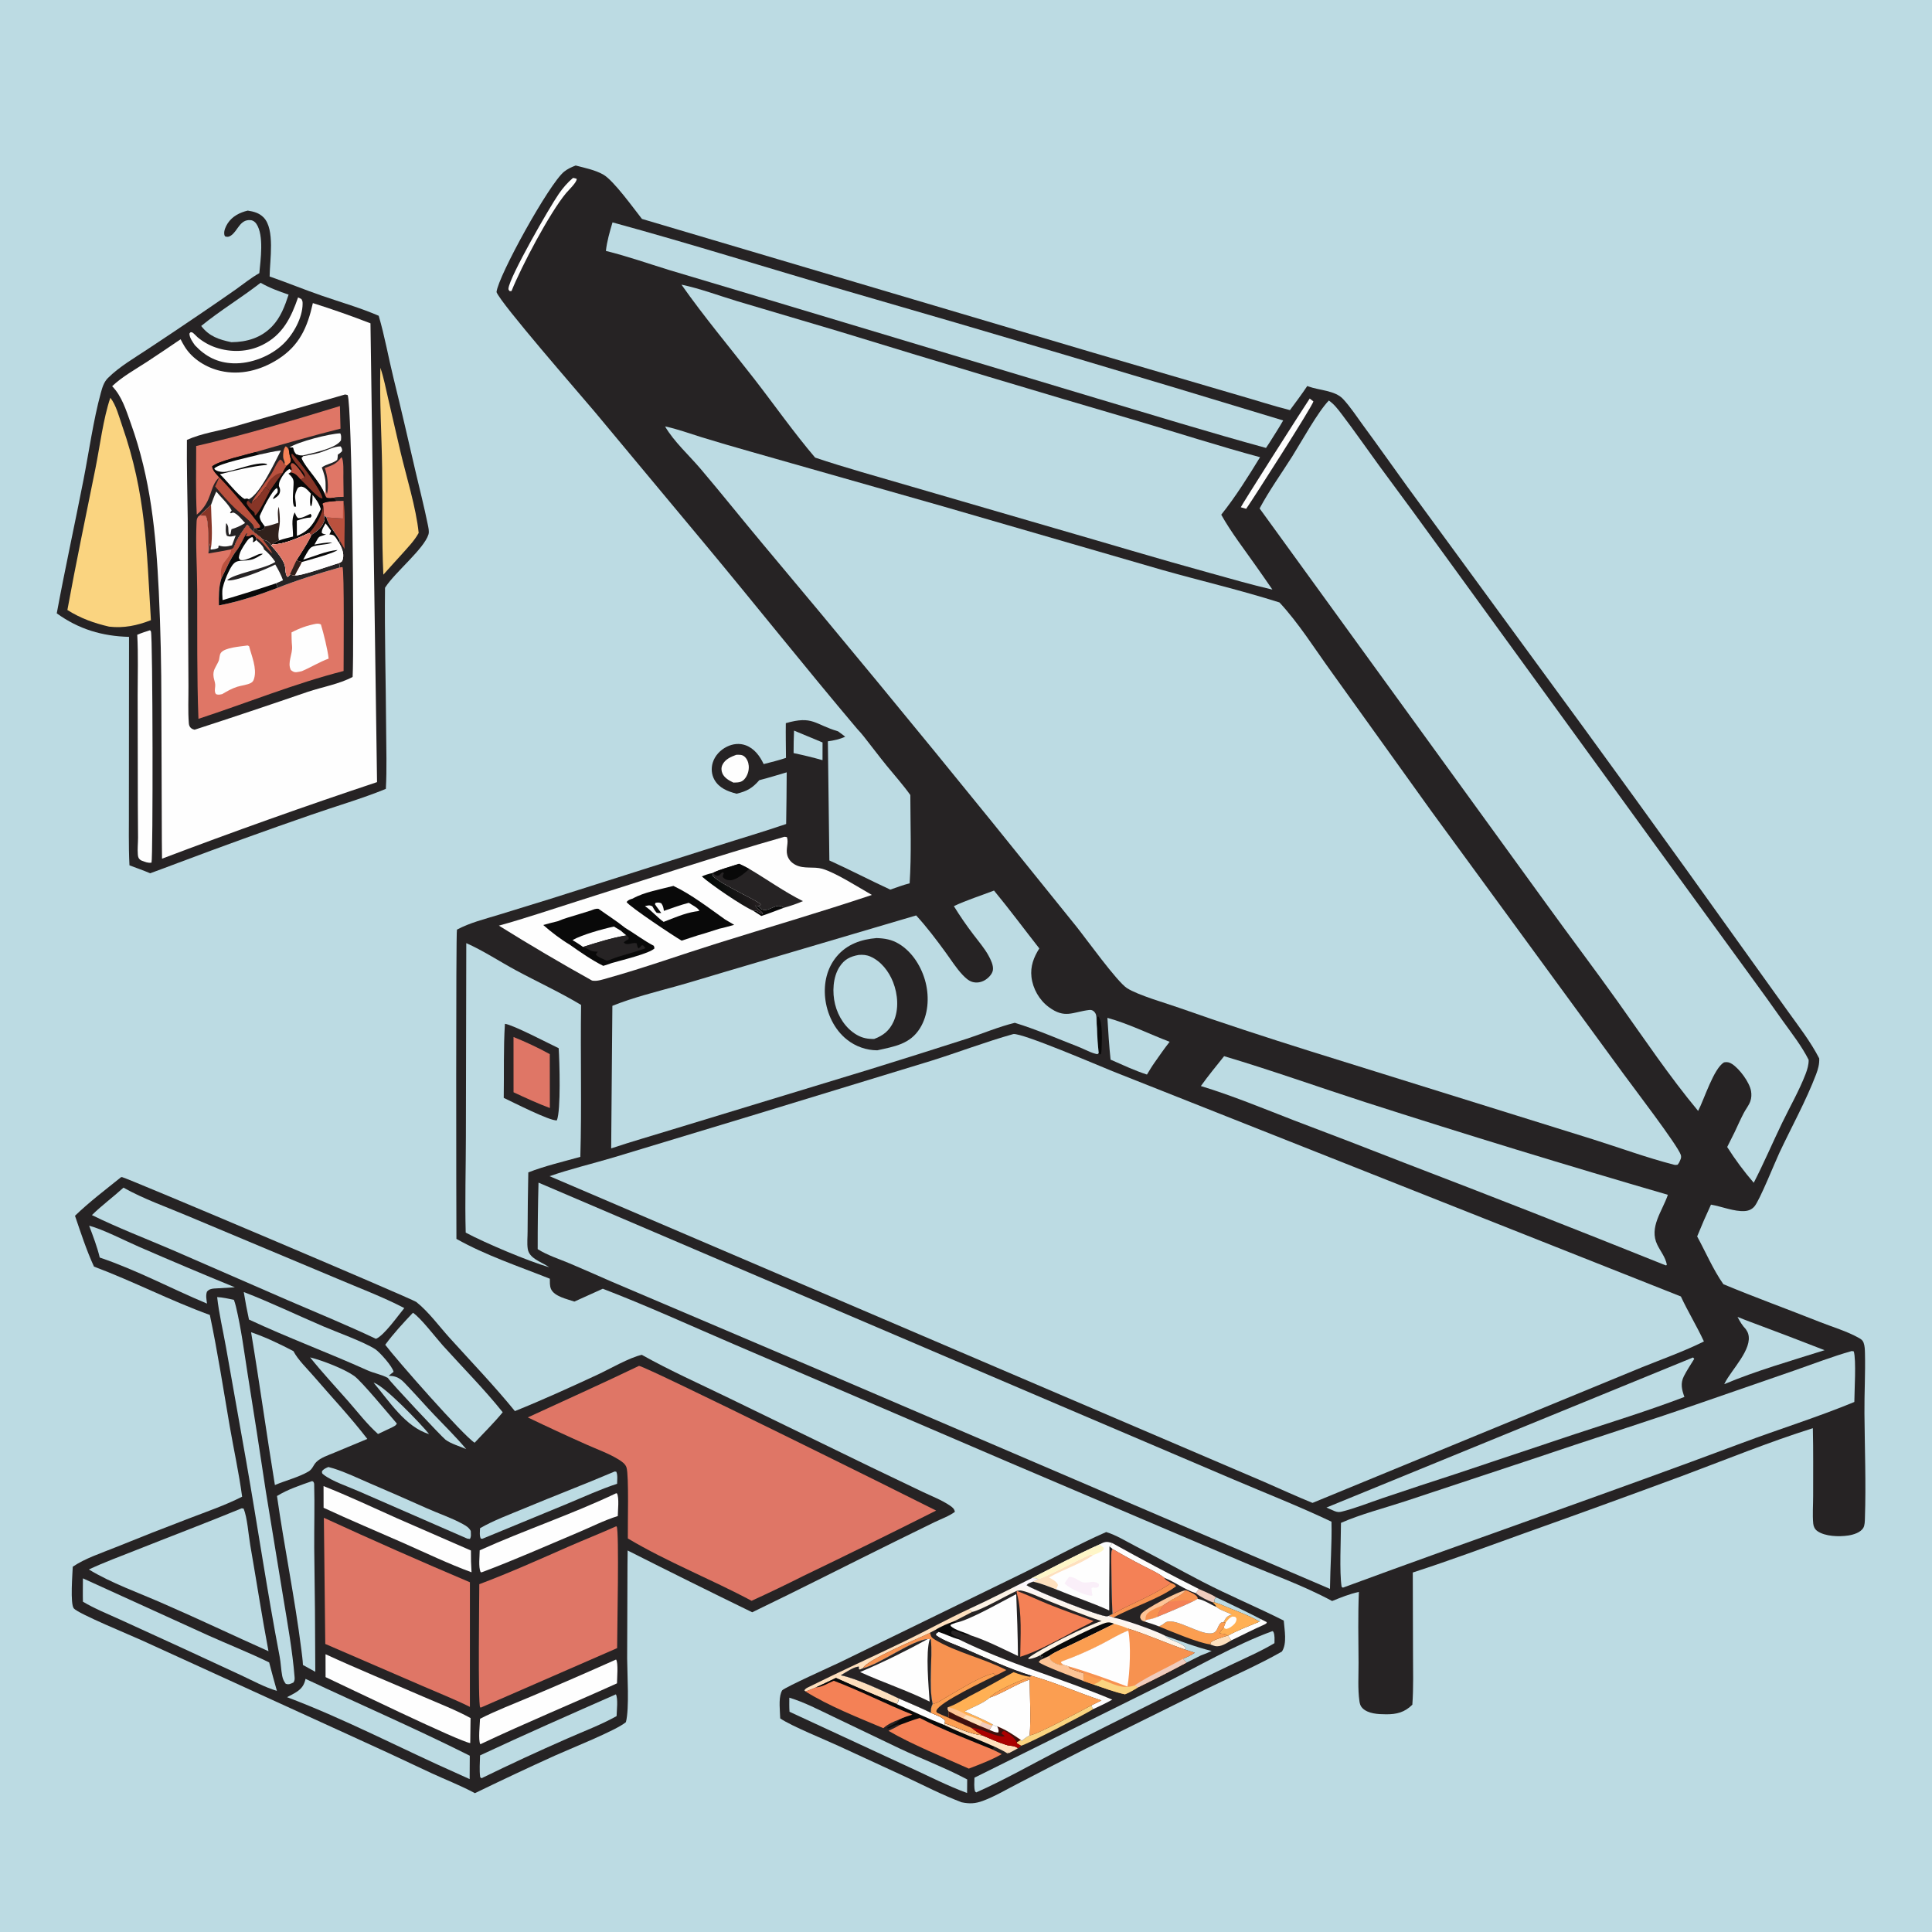 <?xml version="1.0" encoding="utf-8" ?>
<svg xmlns="http://www.w3.org/2000/svg" xmlns:xlink="http://www.w3.org/1999/xlink" width="1024" height="1024">
	<path fill="#BCDBE3" d="M0 0L1024 0L1024 1024L0 1024L0 0Z"/>
	<path fill="#262324" d="M586.297 812.016C591.551 813.597 596.783 816.872 601.666 819.397C613.614 825.575 625.357 832.136 637.291 838.331C651.449 845.681 666.189 851.764 680.414 858.945C680.793 863.853 682.274 871.177 679.419 875.372C666.919 882.513 653.385 888.338 640.447 894.667L575.428 926.872Q557.089 936.175 538.856 945.684C533.059 948.658 527.074 952.225 520.979 954.486C516.937 955.986 513.846 956.12 509.66 955.247C499.524 951.394 489.713 946.358 479.907 941.74L444.602 925.449C437.232 922.022 419.384 914.833 413.528 910.789C413.414 906.871 412.649 900.721 414.021 897.071C414.114 896.823 414.442 896.061 414.581 895.909C416.105 894.239 441.595 882.779 445.229 881.035L542.789 833.484C557.293 826.37 571.504 818.518 586.297 812.016Z"/>
	<path fill="#F0CCBE" d="M635.432 842.198C638.368 843.573 641.842 844.822 644.522 846.602C643.589 847.714 643.692 847.773 643.696 849.246L642.713 849.276C639.664 848.08 636.35 846.487 633.805 844.409L635.432 842.198Z"/>
	<path fill="#FEE0BE" d="M650.542 866.939L650.971 866.846C651.479 867.792 651.872 868.669 652.642 869.432C650.152 870.885 647.051 873.078 644.024 872.452C643.158 872.273 642.267 871.884 641.44 871.568C641.553 871.252 641.64 870.926 641.778 870.621C642.37 869.313 648.941 867.514 650.542 866.939Z"/>
	<path fill="#090909" d="M506.013 859.158L506.487 860.124L504.036 861.026L503.783 861.736C506.524 864.255 511.118 864.988 514.453 866.746C514.255 866.772 514.058 866.821 513.859 866.823C510.906 866.856 508.006 864.451 504.878 864.213L504.161 864.883C504.24 866.035 503.988 865.696 504.715 866.327C505.821 867.288 507.42 867.795 508.758 868.356L508.631 868.737L508.11 868.858C504.558 867.947 501.018 866.074 497.449 864.957L495.454 864.094C498.586 861.993 502.483 860.484 506.013 859.158Z"/>
	<path fill="#BCDBE3" d="M643.696 849.246C643.692 847.773 643.589 847.714 644.522 846.602L647.932 848.166C654.66 851.44 661.468 854.611 668.094 858.087L667.522 859.525C662.488 856.171 652.909 853.065 647.033 850.382L643.696 849.246Z"/>
	<path fill="#FEFEFE" d="M668.094 858.087L671.374 859.75L671.354 860.25C670.701 860.835 670.158 861.046 669.371 861.398C663.737 863.916 658.203 866.75 652.642 869.432C651.872 868.669 651.479 867.792 650.971 866.846C656.215 863.95 662 861.843 667.522 859.525L668.094 858.087Z"/>
	<path fill="#BCDBE3" d="M617.315 866.875C625.489 869.758 633.788 872.983 642.203 875.055C640.338 875.918 638.501 876.725 636.555 877.386L628.843 881.247L627.005 879.198C629.223 878.26 631.261 877.329 633.286 875.999L627.97 874.255L628.55 873.487C625.821 870.083 620.344 869.97 617.315 866.875Z"/>
	<path fill="#FDC496" d="M551.632 879.702L556.33 877.551C556.603 879.24 556.534 879.782 558.034 880.826C559.476 881.829 561.091 882.282 562.775 882.691L563.497 882.295L566.582 883.253L566.867 884.237C569.402 885.344 572.01 886.09 574.625 886.965C574.376 888.385 574.179 889.563 574.386 891.014C570.973 889.586 551.359 882.426 550.542 880.841L551.632 879.702Z"/>
	<path fill="#FDC496" d="M607.074 859.568C606.8 859.495 606.518 859.447 606.252 859.347C604.844 858.818 604.793 858.53 604.251 857.221C604.357 856.446 604.471 855.973 604.953 855.329C607.043 852.536 624.898 843.245 628.476 842.839C626.688 845.605 622.1 847.146 619.374 849.041L616.979 850.566C615.245 852.696 613.987 854.073 613.564 856.915C611.493 857.909 609.313 858.257 607.078 858.711L607.074 859.568Z"/>
	<path fill="#F79250" d="M607.078 858.711C607.148 857.894 607.169 856.73 607.572 855.986C608.91 853.517 614.463 851.651 616.979 850.566C615.245 852.696 613.987 854.073 613.564 856.915C611.493 857.909 609.313 858.257 607.078 858.711Z"/>
	<path fill="#F79250" d="M620.81 839.013C621.937 839.496 622.637 839.709 623.361 840.749C614.071 847.648 600.309 851.656 590.093 857.376C589.312 856.867 588.441 856.714 587.548 856.472L589.699 855.402C599.813 849.875 611.369 845.533 620.81 839.013Z"/>
	<path fill="#FAD480" d="M545.746 919.771C549.199 919.697 573.88 906.329 578.579 903.823C578.819 904.786 578.743 905.153 579.493 905.845C575.765 908.269 544.129 924.739 541.12 925.277L538.993 924.052L538.931 923.425L541.057 922.159L541.471 922.745C542.708 921.665 543.885 920.79 545.329 919.996L545.746 919.771Z"/>
	<path fill="#F48156" d="M628.476 842.839C630.03 843.598 634.32 845.114 634.689 846.921C634.723 847.088 634.688 847.262 634.688 847.432C633.879 847.922 633.086 848.475 632.203 848.816C626.095 851.744 619.807 854.29 613.564 856.915C613.987 854.073 615.245 852.696 616.979 850.566L619.374 849.041C622.1 847.146 626.688 845.605 628.476 842.839Z"/>
	<path fill="#F79250" d="M628.476 842.839C630.03 843.598 634.32 845.114 634.689 846.921C634.723 847.088 634.688 847.262 634.688 847.432C633.879 847.922 633.086 848.475 632.203 848.816C628.61 847.488 623.175 848.654 619.374 849.041C622.1 847.146 626.688 845.605 628.476 842.839Z"/>
	<path fill="#FEFEFE" d="M589.607 817.901Q612.271 830.518 635.432 842.198L633.805 844.409C627.813 842.485 622.852 838.557 617.061 836.234C613.904 833.679 609.482 831.815 605.896 829.923Q597.651 825.673 589.643 820.99L588.031 819.683L589.607 817.901Z"/>
	<path fill="#FFB054" d="M642.713 849.276L643.696 849.246L647.033 850.382C652.909 853.065 662.488 856.171 667.522 859.525C662 861.843 656.215 863.95 650.971 866.846L650.542 866.939C648.795 865.386 648.201 866.376 646.338 865.525C647.086 864.469 647.799 863.426 648.657 862.456L649.582 860.07L648.445 859.789C649.892 857.385 650.107 856.647 652.78 855.787L652.284 856.421L652.684 855.642C650.433 854.507 647.213 853.582 645.257 852.115C645.081 851.983 644.911 851.843 644.738 851.706C644.283 850.654 643.524 850.064 642.713 849.276Z"/>
	<path fill="#FEFEFE" d="M649.582 860.07C650.697 858.678 651.507 857.455 653.208 856.793L654.687 856.96C655.155 857.554 655.464 857.635 655.35 858.453C655.093 860.299 653.665 861.446 652.213 862.43C651.469 862.935 650.829 863.17 649.971 863.407C649.173 863.104 649.112 863.237 648.657 862.456L649.582 860.07Z"/>
	<path fill="#FB9E51" d="M614.19 862.005C615.047 861.748 615.555 861.522 616.293 860.987C616.86 860.577 617.658 859.871 618.331 859.64C623.729 857.782 635.752 866.381 641.98 865.724C645.439 865.359 644.977 862.353 646.872 860.269C647.381 859.71 647.744 859.853 648.445 859.789L649.582 860.07L648.657 862.456C647.799 863.426 647.086 864.469 646.338 865.525C648.201 866.376 648.795 865.386 650.542 866.939C648.941 867.514 642.37 869.313 641.778 870.621C641.64 870.926 641.553 871.252 641.44 871.568C635.055 870.767 620.647 864.645 614.19 862.005Z"/>
	<path fill="#FEE0BE" d="M513.396 852.894C514.072 853.365 514.669 853.785 515.262 854.36Q510.664 856.811 506.013 859.158C502.483 860.484 498.586 861.993 495.454 864.094L492.952 865.45C486.92 868.37 459.289 879.709 457.334 884.248L455.759 884.91L455.155 884.582L455.201 883.352C452.407 883.442 448.122 886.538 445.634 887.929C453.782 889.53 468.616 896.466 476.444 900.242C476.199 901.461 476.096 902.202 475.289 903.192Q459.065 896.525 443.067 889.333Q437.784 891.914 432.439 894.364C430.63 895.095 428.786 895.948 426.915 896.488L426.326 895.936C426.913 894.918 427.722 894.615 428.735 894.111C445.539 885.745 462.738 878.02 479.637 869.817C490.974 864.313 501.957 858.218 513.396 852.894Z"/>
	<path fill="#FEFEFE" d="M546.88 888.242C534.645 884.496 522.978 878.92 511.267 873.814C506.449 871.713 500.301 869.773 496.073 866.697L496.154 865.814L497.449 864.957C501.018 866.074 504.558 867.947 508.11 868.858C534.282 881.804 562.684 889.597 589.538 900.846C586.261 902.686 582.905 904.274 579.493 905.845C578.743 905.153 578.819 904.786 578.579 903.823L583.787 901.274C571.434 897.168 559.392 891.811 546.88 888.242Z"/>
	<path fill="#090909" d="M443.067 889.333Q459.065 896.525 475.289 903.192C476.096 902.202 476.199 901.461 476.444 900.242C482.091 902.734 487.893 905.073 493.42 907.813C495.499 908.786 499.87 910.172 500.925 912.016L500.77 913.411C507.022 915.454 514.056 919.121 520.568 919.728C524.783 921.539 529.015 923.47 533.396 924.842C535.732 925.573 537.459 924.989 539.541 926.579C537.996 927.608 536.198 928.419 534.558 929.301L534.027 928.747L534.209 929.482L533.916 929.32C531.742 927.895 529.373 926.843 527.033 925.725L526.157 927.321C513.277 922.034 499.862 916.948 487.505 910.573C483.969 911.526 480.469 912.98 477.017 914.219C475.597 913.16 471.704 916.31 469.823 916.307L471.027 915.815L470.048 915.878C471.84 914.565 474.89 913.667 476.223 911.975C476.384 911.771 476.528 911.553 476.68 911.342C478.807 910.208 481.268 909.551 483.55 908.778C469.523 903.194 456.025 896.189 441.92 890.848C439.046 892.032 435.532 894.309 432.439 894.364Q437.784 891.914 443.067 889.333Z"/>
	<path fill="#FEFEFE" d="M476.444 900.242C482.091 902.734 487.893 905.073 493.42 907.813C495.499 908.786 499.87 910.172 500.925 912.016L500.77 913.411L500.625 914.328C492.043 910.989 483.679 906.982 475.289 903.192C476.096 902.202 476.199 901.461 476.444 900.242Z"/>
	<path fill="#FEE0BE" d="M500.77 913.411C507.022 915.454 514.056 919.121 520.568 919.728C524.783 921.539 529.015 923.47 533.396 924.842C535.732 925.573 537.459 924.989 539.541 926.579C537.996 927.608 536.198 928.419 534.558 929.301L534.027 928.747L534.209 929.482L533.916 929.32C531.742 927.895 529.373 926.843 527.033 925.725C518.289 921.809 509.238 918.5 500.625 914.328L500.77 913.411Z"/>
	<path fill="#FEFEFE" d="M634.688 847.432C637.885 847.765 641.664 850.523 644.738 851.706C644.911 851.843 645.081 851.983 645.257 852.115C647.213 853.582 650.433 854.507 652.684 855.642L652.284 856.421L652.78 855.787C650.107 856.647 649.892 857.385 648.445 859.789C647.744 859.853 647.381 859.71 646.872 860.269C644.977 862.353 645.439 865.359 641.98 865.724C635.752 866.381 623.729 857.782 618.331 859.64C617.658 859.871 616.86 860.577 616.293 860.987C615.555 861.522 615.047 861.748 614.19 862.005C611.87 861.035 609.472 860.32 607.074 859.568L607.078 858.711C609.313 858.257 611.493 857.909 613.564 856.915C619.807 854.29 626.095 851.744 632.203 848.816C633.086 848.475 633.879 847.922 634.688 847.432Z"/>
	<path fill="#262324" d="M492.952 865.45L495.454 864.094L497.449 864.957L496.154 865.814L496.073 866.697C500.301 869.773 506.449 871.713 511.267 873.814C522.978 878.92 534.645 884.496 546.88 888.242L545.769 888.696C542.769 888.344 540.031 887.285 537.202 886.281Q525.718 892.841 514.001 898.975C510.411 900.898 506.294 903.655 502.427 904.843C502.166 906.031 502.235 905.987 502.845 907.055C502.815 908.166 502.845 909.309 502.691 910.411L514.917 915.804C516.749 917.221 518.602 918.502 520.568 919.728C514.056 919.121 507.022 915.454 500.77 913.411L500.925 912.016C499.87 910.172 495.499 908.786 493.42 907.813C493.368 905.908 493.398 904.84 494.337 903.16C496.941 902.673 499.237 900.889 501.531 899.598C507.494 896.243 520.231 888.012 526.702 886.975L527.581 888.055C529.571 887.317 531.49 886.146 533.374 885.164C521.378 878.91 507.295 876.014 495.674 869.142C493.724 867.988 493.475 867.572 492.952 865.45Z"/>
	<path fill="#FB9E51" d="M494.337 903.16C496.941 902.673 499.237 900.889 501.531 899.598C507.494 896.243 520.231 888.012 526.702 886.975L527.581 888.055C522.312 890.722 497.708 902.31 496.37 906.576C496.19 907.15 496.316 907.124 496.565 907.72Q499.592 909.147 502.691 910.411L514.917 915.804C516.749 917.221 518.602 918.502 520.568 919.728C514.056 919.121 507.022 915.454 500.77 913.411L500.925 912.016C499.87 910.172 495.499 908.786 493.42 907.813C493.368 905.908 493.398 904.84 494.337 903.16Z"/>
	<path fill="#FFB054" d="M502.427 904.843C506.294 903.655 510.411 900.898 514.001 898.975Q525.718 892.841 537.202 886.281C540.031 887.285 542.769 888.344 545.769 888.696L545.532 889.254C545.284 889.31 545.035 889.362 544.787 889.422C540.898 890.357 526.442 896.858 524.594 899.8C521.11 902.791 515.414 904.908 511.283 907.045C516.236 909.298 521.498 911.348 526.219 914.042C527.056 914.67 527.431 914.958 528.493 914.966C533.238 916.78 536.897 919.289 541.057 922.159L538.931 923.425L538.993 924.052L541.12 925.277L539.541 926.579C537.459 924.989 535.732 925.573 533.396 924.842C529.015 923.47 524.783 921.539 520.568 919.728C518.602 918.502 516.749 917.221 514.917 915.804L502.691 910.411C502.845 909.309 502.815 908.166 502.845 907.055C502.235 905.987 502.166 906.031 502.427 904.843Z"/>
	<path fill="#F0CCBE" d="M520.844 912.658C522.544 913.449 524.099 914.184 525.942 914.564L524.354 916.844L519.432 914.826C519.752 913.818 520.087 913.391 520.844 912.658Z"/>
	<path fill="#FDC496" d="M502.427 904.843C505.725 905.547 509.458 907.135 512.303 908.938C511.488 909.512 510.947 909.908 510.431 910.77C507.791 909.69 505.345 908.42 502.845 907.055C502.235 905.987 502.166 906.031 502.427 904.843Z"/>
	<path fill="#FEE0BE" d="M512.303 908.938C514.941 910.004 518.524 911.052 520.844 912.658C520.087 913.391 519.752 913.818 519.432 914.826C516.399 913.564 513.422 912.132 510.431 910.77C510.947 909.908 511.488 909.512 512.303 908.938Z"/>
	<path fill="#41110E" d="M502.845 907.055C505.345 908.42 507.791 909.69 510.431 910.77C513.422 912.132 516.399 913.564 519.432 914.826L524.354 916.844L525.942 914.564L526.219 914.042C527.056 914.67 527.431 914.958 528.493 914.966C533.238 916.78 536.897 919.289 541.057 922.159L538.931 923.425L538.993 924.052L541.12 925.277L539.541 926.579C537.459 924.989 535.732 925.573 533.396 924.842C529.015 923.47 524.783 921.539 520.568 919.728C518.602 918.502 516.749 917.221 514.917 915.804L502.691 910.411C502.845 909.309 502.815 908.166 502.845 907.055Z"/>
	<path fill="#FEFEFE" d="M526.219 914.042C527.056 914.67 527.431 914.958 528.493 914.966C529.074 916.293 529.483 916.738 529.182 918.185C527.742 918.491 525.725 917.385 524.354 916.844L525.942 914.564L526.219 914.042Z"/>
	<path fill="#A00" d="M514.917 915.804C519.793 915.777 528.88 921.344 532.606 920.199L530.837 918.872L531.246 917.837L532.268 917.407C534.807 918.818 537.658 920.736 538.931 923.425L538.993 924.052L541.12 925.277L539.541 926.579C537.459 924.989 535.732 925.573 533.396 924.842C529.015 923.47 524.783 921.539 520.568 919.728C518.602 918.502 516.749 917.221 514.917 915.804Z"/>
	<path fill="#F48156" d="M432.439 894.364C435.532 894.309 439.046 892.032 441.92 890.848C456.025 896.189 469.523 903.194 483.55 908.778C481.268 909.551 478.807 910.208 476.68 911.342C473.574 912.5 470.678 913.718 468.199 915.971C454.695 910.275 439.262 904.221 426.915 896.488C428.786 895.948 430.63 895.095 432.439 894.364Z"/>
	<path fill="#F48156" d="M589.643 820.99Q597.651 825.673 605.896 829.923C609.482 831.815 613.904 833.679 617.061 836.234C617.771 837.58 619.529 838.274 620.81 839.013C611.369 845.533 599.813 849.875 589.699 855.402C589.329 853.835 588.783 823.839 589.058 822.488C589.224 821.668 589.299 821.621 589.643 820.99Z"/>
	<path fill="#FEFEFE" d="M506.487 860.124C514.201 858.621 530.904 848.853 538.617 844.929C539.061 855.83 539.451 866.786 539.531 877.696C531.36 873.856 523.043 869.538 514.453 866.746C511.118 864.988 506.524 864.255 503.783 861.736L504.036 861.026L506.487 860.124Z"/>
	<path fill="#FEFEFE" d="M524.594 899.8C531.906 897.258 538.353 892.66 545.755 890.188C545.795 899.903 546.481 910.111 545.746 919.771L545.329 919.996C543.885 920.79 542.708 921.665 541.471 922.745L541.057 922.159C536.897 919.289 533.238 916.78 528.493 914.966C527.431 914.958 527.056 914.67 526.219 914.042C521.498 911.348 516.236 909.298 511.283 907.045C515.414 904.908 521.11 902.791 524.594 899.8Z"/>
	<path fill="#FB9E51" d="M546.88 888.242C559.392 891.811 571.434 897.168 583.787 901.274L578.579 903.823C573.88 906.329 549.199 919.697 545.746 919.771C546.481 910.111 545.795 899.903 545.755 890.188C538.353 892.66 531.906 897.258 524.594 899.8C526.442 896.858 540.898 890.357 544.787 889.422C545.035 889.362 545.284 889.31 545.532 889.254L545.769 888.696L546.88 888.242Z"/>
	<path fill="#F48156" d="M477.017 914.219C480.469 912.98 483.969 911.526 487.505 910.573C499.862 916.948 513.277 922.034 526.157 927.321L530.958 929.704C525.49 932.851 519.362 935.129 513.485 937.405C500.164 931.409 483.172 924.56 470.92 917.373C472.994 916.381 475.054 915.421 477.017 914.219Z"/>
	<path fill="#F48156" d="M538.92 843.184C544.56 845.343 549.996 847.972 555.594 850.234C563.53 853.441 571.588 856.289 579.637 859.191C575.492 861.727 570.84 863.465 566.77 866.002C558.365 870.404 549.821 875.297 540.738 878.133C540.845 867.505 541.784 855.039 539.047 844.779C538.803 843.864 538.87 844.225 538.92 843.184Z"/>
	<path fill="#BCDBE3" d="M418.354 899.81C426.29 902.185 433.932 906.219 441.403 909.772L476.353 926.515C488.334 932.215 500.937 936.906 512.635 943.143L512.575 950.329C502.503 946.654 492.612 941.555 482.847 937.094L418.461 907.271C418.279 904.789 418.343 902.296 418.354 899.81Z"/>
	<path fill="#F79250" d="M457.334 884.248C459.289 879.709 486.92 868.37 492.952 865.45C493.475 867.572 493.724 867.988 495.674 869.142C507.295 876.014 521.378 878.91 533.374 885.164C531.49 886.146 529.571 887.317 527.581 888.055L526.702 886.975C520.231 888.012 507.494 896.243 501.531 899.598C499.237 900.889 496.941 902.673 494.337 903.16C492.071 892.853 494.35 879.721 493.403 868.985L492.781 868.788L491.798 868.701C482.672 869.622 467.315 881.605 457.334 884.248Z"/>
	<defs>
		<linearGradient id="gradient_0" gradientUnits="userSpaceOnUse" x1="582.627" y1="858.667" x2="584.468" y2="852.905">
			<stop offset="0" stop-color="#FEF4E6"/>
			<stop offset="1" stop-color="#FCF8FF"/>
		</linearGradient>
	</defs>
	<path fill="url(#gradient_0)" d="M546.962 836.393C548.168 836.438 549.301 836.318 550.379 836.899L547.613 838.329C546.282 838.843 545.036 839.04 544.15 840.186C547.716 842.738 583.809 857.295 586.895 856.64C587.115 856.593 587.33 856.528 587.548 856.472C588.441 856.714 589.312 856.867 590.093 857.376C594.789 858 612.852 864.383 617.315 866.875C620.344 869.97 625.821 870.083 628.55 873.487L627.97 874.255C617.889 870.856 608.163 866.392 597.996 863.211L598.012 864.246C593.103 866.103 588.633 868.971 583.972 871.361Q573.594 876.71 562.605 880.655L562.332 881.261L563.497 882.295L562.775 882.691C561.091 882.282 559.476 881.829 558.034 880.826C556.534 879.782 556.603 879.24 556.33 877.551L551.632 879.702C551.766 878.617 552.515 878.879 552.687 877.721L551.71 878.278L551.472 877.277C549.332 878.319 547.642 879.05 545.245 879.334L544.987 878.871C549.328 874.89 577.798 860.785 583.882 859.211C574.084 856.071 564.538 852.012 554.99 848.189C550.765 846.497 546.015 844.089 541.589 843.093C540.657 842.883 539.846 843.02 538.92 843.184C533.219 845.723 520.292 853.324 515.262 854.36C514.669 853.785 514.072 853.365 513.396 852.894C524.715 847.749 535.809 841.896 546.962 836.393Z"/>
	<path fill="#090909" d="M551.472 877.277C556.807 873.515 577.924 863.212 584.295 860.732C586.814 859.751 587.98 859.552 590.519 860.644Q579.375 866.183 568.147 871.549C564.331 873.399 559.807 875.181 556.33 877.551L551.632 879.702C551.766 878.617 552.515 878.879 552.687 877.721L551.71 878.278L551.472 877.277Z"/>
	<path fill="#FB9E51" d="M590.519 860.644C593.007 861.433 595.63 862.11 597.996 863.211L598.012 864.246C593.103 866.103 588.633 868.971 583.972 871.361Q573.594 876.71 562.605 880.655L562.332 881.261L563.497 882.295L562.775 882.691C561.091 882.282 559.476 881.829 558.034 880.826C556.534 879.782 556.603 879.24 556.33 877.551C559.807 875.181 564.331 873.399 568.147 871.549Q579.375 866.183 590.519 860.644Z"/>
	<path fill="#FEFEFE" d="M492.781 868.788L493.403 868.985C494.35 879.721 492.071 892.853 494.337 903.16C493.398 904.84 493.368 905.908 493.42 907.813C487.893 905.073 482.091 902.734 476.444 900.242C468.616 896.466 453.782 889.53 445.634 887.929C448.122 886.538 452.407 883.442 455.201 883.352L455.155 884.582L455.759 884.91L457.334 884.248C467.315 881.605 482.672 869.622 491.798 868.701L492.781 868.788Z"/>
	<path fill="#262324" d="M492.781 868.788L493.403 868.985C494.35 879.721 492.071 892.853 494.337 903.16C493.398 904.84 493.368 905.908 493.42 907.813C487.893 905.073 482.091 902.734 476.444 900.242C468.616 896.466 453.782 889.53 445.634 887.929C448.122 886.538 452.407 883.442 455.201 883.352L455.155 884.582L455.759 884.91L457.334 884.248C467.315 881.605 482.672 869.622 491.798 868.701C480.231 875.026 468.009 881.099 455.859 886.214C467.988 891.769 480.793 895.938 492.721 901.875C492.21 893.976 490.489 875.843 492.781 868.788Z"/>
	<path fill="#FEFEFE" d="M582.795 818.577Q583.289 818.306 583.793 818.053C586.067 816.926 587.292 817.141 589.607 817.901L588.031 819.683L589.643 820.99C589.299 821.621 589.224 821.668 589.058 822.488C588.783 823.839 589.329 853.835 589.699 855.402L587.548 856.472C587.33 856.528 587.115 856.593 586.895 856.64C583.809 857.295 547.716 842.738 544.15 840.186C545.036 839.04 546.282 838.843 547.613 838.329L550.379 836.899C549.301 836.318 548.168 836.438 546.962 836.393C558.846 830.386 570.631 823.995 582.795 818.577Z"/>
	<path fill="#FEE0BE" d="M550.379 836.899C553.536 836.367 572.61 826.099 578.21 823.847L579.266 824.303C572.27 829.219 563.462 831.797 556.03 836.079C557.872 837.239 560.018 838.045 560.767 840.134C560.421 840.894 560.039 841.622 559.823 842.429C555.824 840.91 551.812 839.195 547.613 838.329L550.379 836.899Z"/>
	<path fill="#FAEFF9" d="M566.586 835.797C570.073 835.666 572.047 838.535 574.499 838.761C577.45 839.033 579.549 837.421 582.338 839.431C582.58 840.569 582.532 840.325 582.065 841.254C581.261 841.477 580.771 841.594 579.924 841.477C579.716 841.448 579.51 841.399 579.303 841.361L578.553 841.762C578.574 842.727 578.682 843.721 578.841 844.673C578.888 844.951 578.946 845.226 578.998 845.502C578.562 845.849 578.724 845.797 577.81 845.699C574.491 845.342 566.275 841.717 564.218 839.164Q565.419 837.492 566.586 835.797Z"/>
	<path fill="#FFF6C8" d="M546.962 836.393C558.846 830.386 570.631 823.995 582.795 818.577L585.02 820.357C584.909 821.316 585.123 821.228 584.512 821.746C583.118 822.928 580.931 823.534 579.266 824.303L578.21 823.847C572.61 826.099 553.536 836.367 550.379 836.899C549.301 836.318 548.168 836.438 546.962 836.393Z"/>
	<path fill="#262324" d="M588.031 819.683L589.643 820.99C589.299 821.621 589.224 821.668 589.058 822.488C588.783 823.839 589.329 853.835 589.699 855.402L587.548 856.472C587.33 856.528 587.115 856.593 586.895 856.64C583.809 857.295 547.716 842.738 544.15 840.186C545.036 839.04 546.282 838.843 547.613 838.329C551.812 839.195 555.824 840.91 559.823 842.429C569.144 846.299 578.691 849.391 587.907 853.57C587.814 842.28 588.067 830.977 588.031 819.683Z"/>
	<path fill="#BCDBE3" d="M674.456 864.513L674.952 864.943C675.733 866.794 675.501 868.938 675.491 870.916C667.972 875.392 659.727 878.925 651.835 882.694Q632.784 891.768 613.893 901.173C595.773 910.3 577.535 919.251 559.524 928.587C545.593 935.808 531.764 943.649 517.429 950.016L516.809 949.518C516.128 947.288 516.456 944.533 516.487 942.206L615.379 893.11C634.718 883.463 654.164 871.947 674.456 864.513Z"/>
	<path fill="#F79250" d="M597.996 863.211C608.163 866.392 617.889 870.856 627.97 874.255L633.286 875.999C631.261 877.329 629.223 878.26 627.005 879.198L628.843 881.247Q616.092 888.091 603.065 894.395C600.834 895.789 598.715 897.036 596.258 898.019C590.554 896.77 584.99 894.666 579.473 892.777L574.386 891.014C574.179 889.563 574.376 888.385 574.625 886.965C572.01 886.09 569.402 885.344 566.867 884.237L566.582 883.253L563.497 882.295L562.332 881.261L562.605 880.655Q573.594 876.71 583.972 871.361C588.633 868.971 593.103 866.103 598.012 864.246L597.996 863.211Z"/>
	<path fill="#FB9E51" d="M574.625 886.965C576.757 887.72 581.978 890.335 584.033 890.189C582.574 891.508 581.323 892.131 579.473 892.777L574.386 891.014C574.179 889.563 574.376 888.385 574.625 886.965Z"/>
	<path fill="#F0CCBE" d="M601.35 893.314C609.068 888.082 618.814 883.915 627.005 879.198L628.843 881.247Q616.092 888.091 603.065 894.395L601.35 893.314Z"/>
	<path fill="#FAD480" d="M584.033 890.189C589.914 892.482 595.024 895.549 601.35 893.314L603.065 894.395C600.834 895.789 598.715 897.036 596.258 898.019C590.554 896.77 584.99 894.666 579.473 892.777C581.323 892.131 582.574 891.508 584.033 890.189Z"/>
	<path fill="#FEFEFE" d="M598.012 864.246C599.502 871.547 598.891 886.529 597.559 893.91C587.311 890.041 577.104 886.309 566.582 883.253L563.497 882.295L562.332 881.261L562.605 880.655Q573.594 876.71 583.972 871.361C588.633 868.971 593.103 866.103 598.012 864.246Z"/>
	<path fill="#262324" d="M131.32 111.618C134.519 112.14 137.335 112.843 139.683 115.223C145.86 121.486 142.983 137.995 142.907 146.541C152.238 149.805 161.404 153.558 170.759 156.794C180.687 160.228 191.087 163.194 200.72 167.366C203.878 178.027 205.862 189.449 208.542 200.289C212.646 216.884 216.44 233.497 220.3 250.147C222.444 259.395 224.844 268.647 226.722 277.951C227.045 279.552 227.585 281.689 227.091 283.276C224.724 290.879 209.566 303.159 204.369 311.08C204.266 311.237 204.168 311.396 204.068 311.554C203.788 336.397 204.513 361.329 204.654 386.183C204.714 396.803 205.088 407.521 204.512 418.126C191.738 423.363 178.043 427.281 164.994 431.843Q129.337 444.173 94.033 457.482C89.251 459.334 84.41 461.063 79.603 462.852C76 461.329 72.281 460.028 68.621 458.646C68.076 448.066 68.386 437.279 68.316 426.681L68.39 337.557C54.177 337.196 41.663 333.481 30.084 325.081C34.467 301.451 39.631 277.907 44.251 254.313C47.108 239.718 49.548 222.4 53.424 208.298C54.228 205.374 55.028 202.511 57.228 200.33C63.275 194.337 71.1 189.82 78.166 185.128Q92.58 175.615 106.858 165.9Q115.892 159.766 124.838 153.505C128.993 150.556 132.995 147.272 137.447 144.779C138.089 137.817 140.003 124.761 135.904 118.665C135.178 117.587 134.148 116.798 132.813 116.68C127.085 116.172 126.039 122.484 122.364 124.876C121.243 125.605 120.615 125.647 119.366 125.33C119.033 124.856 118.986 124.897 118.889 124.281C118.571 122.263 119.621 120.038 120.679 118.388C123.072 114.65 127.127 112.608 131.32 111.618Z"/>
	<path fill="#FEFEFE" d="M157.991 157.636L159.751 158.494C160.336 159.547 160.394 159.788 160.39 161.01C160.362 168.475 155.463 177.216 150.133 182.332C143.399 188.797 133.001 192.881 123.655 192.566C115.329 192.286 108.958 188.998 103.314 182.997C102.202 181.391 100.669 179.317 100.436 177.344C100.343 176.556 100.429 176.751 101.009 176.092C101.283 176.114 101.58 176.048 101.832 176.159C102.59 176.494 103.982 178.126 104.691 178.724C107.469 181.07 110.866 183.005 114.309 184.173C122.407 186.919 131.348 186.661 139.058 182.84C149.827 177.504 154.245 168.434 157.991 157.636Z"/>
	<path fill="#BCDBE3" d="M138.139 149.887C142.851 152.593 147.833 154.419 152.966 156.155C150.973 162.234 148.728 168.276 144.218 172.985C138.377 179.085 130.841 181.296 122.638 181.373C116.053 179.975 110.933 178.351 106.638 172.765C116.631 164.619 127.901 157.826 138.139 149.887Z"/>
	<path fill="#FEFEFE" d="M79.455 334.068C79.846 334.346 79.831 334.253 80.007 334.74C81.006 337.504 81.142 455.076 80.303 457.21C78.444 457.514 77.058 456.871 75.326 456.241C74.429 455.856 74.745 456.076 74.015 455.427C73.254 454.75 73.139 453.809 73.054 452.819C72.808 449.928 73.16 446.899 73.166 443.993L73.058 426.829L72.962 368.404C72.958 357.79 73.315 347.028 72.749 336.432C74.939 335.49 77.187 334.792 79.455 334.068Z"/>
	<path fill="#FAD480" d="M201.607 194.909C201.64 195.013 201.673 195.117 201.708 195.221C203.429 200.309 204.445 205.742 205.67 210.978L212.191 239.169C215.305 252.429 220.583 269.197 221.905 282.471C219.607 286.671 216.081 290.227 212.925 293.797C209.641 297.355 206.428 300.982 203.188 304.58C202.279 285.892 202.808 266.97 202.543 248.249C202.292 230.51 201.127 212.643 201.607 194.909Z"/>
	<path fill="#FAD480" d="M58.481 210.819C61.529 214.584 63.172 221.111 64.759 225.665C77.42 261.994 77.687 290.984 79.989 328.706C72.655 331.561 65.702 333.022 57.839 332.138C49.884 330.289 42.629 327.72 35.719 323.304C40.296 298.231 45.558 273.226 50.59 248.237C52.942 236.556 54.706 221.907 58.481 210.819Z"/>
	<path fill="#FEFEFE" d="M165.825 160.643Q181.264 165.516 196.358 171.37L199.841 414.537Q142.447 433.667 85.879 455.116L85.781 445.432L85.533 373.188C85.517 353.211 85.131 333.428 84.162 313.472C82.665 282.63 79.865 253.699 69.354 224.448C66.911 217.65 64.594 209.919 59.436 204.696C64.75 199.671 71.616 195.858 77.727 191.894Q86.776 185.932 95.723 179.819Q96.721 181.834 97.902 183.748C101.971 190.334 109.413 194.876 116.87 196.589C127.48 199.027 138.181 196.22 147.241 190.471C158.746 183.169 162.965 173.473 165.825 160.643Z"/>
	<path fill="#262324" d="M182.877 209.088C183.32 209.109 183.829 209.29 184.263 209.398C186.595 214.437 187.799 341.839 186.898 358.8C179.79 362.583 170.831 364.115 163.14 366.683Q133.233 376.987 103.15 386.765C102.17 386.484 101.655 386.361 100.938 385.582C100.349 384.941 100.146 384.127 100.08 383.272C99.585 376.855 99.925 370.147 99.883 363.699L99.681 324.522L99.506 274.999C99.36 261.057 98.891 247.111 99.071 233.168C106.886 229.621 115.888 228.453 124.121 226.086L182.877 209.088Z"/>
	<path fill="#F48156" d="M150.726 246.172C150.908 245.53 150.985 245.132 150.734 244.494C150.393 243.628 150.097 242.995 150.08 242.035C150.05 240.361 150.204 237.86 151.395 236.569C152.459 237.105 152.481 237.445 153.085 238.43C153.268 239.843 153.463 241.159 153.88 242.525C154.195 243.555 154.2 244.076 153.871 245.135C153.231 245.74 152.603 246.404 151.92 246.958L150.726 246.172Z"/>
	<path fill="#BA513E" d="M182.091 265.47C183.181 273.718 182.384 282.612 182.618 290.965L180.21 286.778C178.22 282.741 173.94 278.514 173.032 274.236L181.825 274.828C181.807 271.689 181.821 268.6 182.091 265.47Z"/>
	<path fill="#BA513E" d="M133.446 266.353C133.639 264.782 142.443 253.441 144.017 250.867C145.422 248.569 146.543 245.387 148.48 243.55C149.679 243.981 150.041 245.132 150.726 246.172L151.92 246.958C151.124 248.153 150.368 249.268 149.828 250.609C147.597 253.725 145.203 256.774 143.165 260.018C142.31 259.523 141.552 258.811 140.784 258.188C138.622 261.225 136.711 264.396 133.446 266.353Z"/>
	<path fill="#873527" d="M140.784 258.188C141.628 256.464 142.461 254.807 143.9 253.493C145.652 251.892 147.459 250.594 149.828 250.609C147.597 253.725 145.203 256.774 143.165 260.018C142.31 259.523 141.552 258.811 140.784 258.188Z"/>
	<path fill="#DF7666" d="M178.145 265.532L182.091 265.47C181.821 268.6 181.807 271.689 181.825 274.828L173.032 274.236L171.714 273.223L171.241 267.787L170.924 267.481L170.999 266.83C172.896 265.723 175.964 265.773 178.145 265.532Z"/>
	<path fill="#DF7666" d="M172.109 248.061C176.295 246.527 178.245 246.006 180.969 242.324C182.343 243.653 181.957 250.734 181.993 252.974L182.125 263.347C180.468 263.429 178.16 263.235 176.667 263.914C175.583 264.006 174.468 264.186 173.405 263.882C172.629 263.66 172.494 262.781 172.163 262.104L172.594 259.378L173.251 261.862C174.429 258.303 173.451 251.432 172.109 248.061Z"/>
	<path fill="#FEFEFE" d="M153.267 237.252C157.974 234.104 174.719 229.845 180.324 229.678C181.038 230.85 180.791 232.103 180.713 233.415C177.749 237.936 165.168 240.166 160.25 241.457C159.083 241.609 158.124 241.19 157.039 240.822C156.008 239.943 155.8 238.999 155.416 237.755L155.256 237.221L153.267 237.252Z"/>
	<path fill="#FEFEFE" d="M160.634 241.79C163.429 241.292 166.252 240.816 168.99 240.059C172.484 239.094 177.06 236.529 180.544 236.595C181.214 237.642 181.298 237.822 181.338 239.059C180.63 239.885 179.929 240.405 179.027 241.007C179.024 241.235 179.026 241.463 179.018 241.69C178.994 242.432 178.896 243.021 178.72 243.734C176.268 245.774 173.032 245.837 170.557 247.78C171.62 250.765 172.556 253.288 172.558 256.499C172.558 257.458 172.593 258.418 172.594 259.378L172.163 262.104C169.702 255.199 161.77 248.032 159.724 242.721L160.634 241.79Z"/>
	<path fill="#FEFEFE" d="M114.646 260.55C117.107 263.558 121.041 267.141 122.777 270.555L121.908 271.748L122.38 272.066C123.293 271.736 123.38 271.447 124.304 271.905C126.322 272.906 128.334 275.547 129.915 277.189L129.299 277.577C127.118 278.919 125.115 279.741 122.675 280.488L122.175 283.125L121.423 283.425C121.076 282.409 121.049 281.635 121.032 280.581C121.01 279.206 120.872 278.628 120.133 277.487L119.809 277.432C119.729 279.506 119.307 282.074 120.241 283.967C121.881 284.738 123.19 284.245 124.909 283.839L122.981 289.017C120.237 289.75 118.715 289.945 115.904 289.132L115.678 290.425C114.346 291.058 113.125 291.159 111.684 291.305Q111.429 289.635 111.089 287.981C110.919 289.762 110.814 291.582 110.475 293.338C110.176 289.652 110.911 275.846 108.949 273.389L105.902 273.168L111.848 267.598C112.719 265.221 113.542 262.832 114.646 260.55Z"/>
	<path fill="#873527" d="M111.848 267.598C111.945 275.078 112.928 284.009 111.684 291.305Q111.429 289.635 111.089 287.981C110.919 289.762 110.814 291.582 110.475 293.338C110.176 289.652 110.911 275.846 108.949 273.389L105.902 273.168L111.848 267.598Z"/>
	<path fill="#DF7666" d="M103.985 236.401C129.638 230.582 155.007 222.896 180.167 215.217L180.473 227.19C165.413 230.98 150.349 235.317 135.421 239.612C130.546 241.017 115.537 244.372 112.448 247.196C112.684 249.464 114.748 251.372 116.217 252.998C110.701 257.906 113.049 265.36 104.3 272.785C103.64 260.748 104.035 248.468 103.985 236.401Z"/>
	<path fill="#090909" d="M153.267 237.252L155.256 237.221L155.416 237.755C155.8 238.999 156.008 239.943 157.039 240.822C158.124 241.19 159.083 241.609 160.25 241.457L160.634 241.79L159.724 242.721C161.77 248.032 169.702 255.199 172.163 262.104C172.494 262.781 172.629 263.66 173.405 263.882C174.468 264.186 175.583 264.006 176.667 263.914C177.351 264.471 177.641 264.771 178.145 265.532C175.964 265.773 172.896 265.723 170.999 266.83L170.924 267.481L171.241 267.787L171.714 273.223C172.295 275.178 172.063 276.035 171.132 277.837C169.969 280.089 167.93 281.617 165.867 282.983C165.154 283.454 165.43 283.231 164.855 284.009L163.835 282.504C157.893 285.19 150.927 288.454 144.292 288.579L143.807 289.243C143.653 289.013 143.502 288.78 143.344 288.552C142.283 287.021 141.238 286.409 139.417 286.123C137.888 284.498 136.182 283.268 134.39 281.959L134.702 280.001C134.422 278.913 134.273 278.389 133.495 277.53C130.911 274.678 127.513 272.213 124.696 269.548C120.852 265.911 117.433 261.867 114.009 257.84Q115.126 255.425 116.217 252.998C114.748 251.372 112.684 249.464 112.448 247.196C115.537 244.372 130.546 241.017 135.421 239.612C136.088 240.04 136.835 240.443 137.447 240.942C141.236 240.133 145.052 239.186 148.904 238.751C145.612 245.034 138.061 261.522 131.918 264.62L131.439 265.325C132.025 265.932 132.565 266.451 133.225 266.982L133.446 266.353C136.711 264.396 138.622 261.225 140.784 258.188C141.552 258.811 142.31 259.523 143.165 260.018C145.203 256.774 147.597 253.725 149.828 250.609C150.368 249.268 151.124 248.153 151.92 246.958C152.603 246.404 153.231 245.74 153.871 245.135C154.2 244.076 154.195 243.555 153.88 242.525C153.463 241.159 153.268 239.843 153.085 238.43L153.267 237.252Z"/>
	<path fill="#BA513E" d="M154.491 249.464C154.523 249.127 154.621 248.791 154.586 248.454C154.558 248.177 154.1 247.027 153.988 246.736L154.409 245.553C155.501 245.447 155.556 245.543 156.352 246.266C158.295 248.029 160.172 250.859 161.531 253.117L159.384 254.168C157.655 252.256 156.591 250.697 153.961 250.385L154.491 249.464Z"/>
	<path fill="#873527" d="M163.835 282.504C163.929 282.415 164.028 282.333 164.117 282.239C166.998 279.189 171.33 272.127 171.241 267.787L171.714 273.223C172.295 275.178 172.063 276.035 171.132 277.837C169.969 280.089 167.93 281.617 165.867 282.983C165.154 283.454 165.43 283.231 164.855 284.009L163.835 282.504Z"/>
	<path fill="#873527" d="M140.784 258.188C141.552 258.811 142.31 259.523 143.165 260.018C141.919 262.245 137 272.617 135.074 273.273C134.937 272.236 135.152 271.792 134.311 271.113C132.719 269.827 131.709 268.794 130.769 266.976C130.846 265.983 130.649 266.048 131.439 265.325C132.025 265.932 132.565 266.451 133.225 266.982L133.446 266.353C136.711 264.396 138.622 261.225 140.784 258.188Z"/>
	<path fill="#873527" d="M161.531 253.117C161.766 251.542 161.027 250.711 160.085 249.454C158.336 247.122 154.274 243.53 154.435 240.657L154.932 240.533C158.494 244.032 170.325 259.693 170.944 264.14C169.707 264.197 168.865 263.322 167.933 262.54C164.929 260.019 162.265 256.858 159.384 254.168L161.531 253.117Z"/>
	<path fill="#BA513E" d="M116.217 252.998C123.832 260.821 131.198 269.976 137.868 278.635L137.773 279.582C137.125 279.791 136.656 279.906 135.968 279.978C135.584 279.896 135.096 279.98 134.702 280.001C134.422 278.913 134.273 278.389 133.495 277.53C130.911 274.678 127.513 272.213 124.696 269.548C120.852 265.911 117.433 261.867 114.009 257.84Q115.126 255.425 116.217 252.998Z"/>
	<path fill="#FEFEFE" d="M137.447 240.942C141.236 240.133 145.052 239.186 148.904 238.751C145.612 245.034 138.061 261.522 131.918 264.62C130.791 264.058 130.846 264.231 129.684 264.452C126.795 263.328 119.708 254.171 116.554 251.353C124.938 249.265 132.894 247.24 141.526 246.375L141.37 245.89C135.896 244.283 122.674 250.354 118.102 250.151C116.541 250.082 114.723 249.75 113.629 248.568L113.693 248.169C116.831 245.455 132.611 242.226 137.447 240.942Z"/>
	<path fill="#FEFEFE" d="M140.404 279.04C139.16 277.428 137.629 275.67 137.659 273.54C138.821 270.625 144.171 259.792 146.781 258.646C147.423 259.711 147.198 259.849 147.064 261.035C146.067 262.106 145.284 263.036 144.594 264.349L145.32 264.27C146.277 263.61 147.479 262.914 148 261.834C148.74 260.302 148.526 259.014 147.809 257.579C147.834 256.475 147.976 255.623 148.438 254.608C149.295 252.726 151.521 249.272 153.473 248.584L154.491 249.464L153.961 250.385L152.883 251.047C153.054 251.196 153.231 251.34 153.398 251.494C154.66 252.655 155.546 253.736 155.602 255.51C155.699 258.588 154.464 266.218 155.985 268.552L156.909 268.53C156.854 266.954 156.664 265.534 156.445 263.982C156.199 262.244 157.039 259.951 157.945 258.489C159.091 257.912 159.478 257.679 160.789 258.178C162.435 258.804 163.665 260.4 164.786 261.682C164.315 263.899 164.177 265.61 164.493 267.858L164.94 268.401C165.74 266.519 165.583 264.318 165.637 262.3C167.683 264.772 169.035 266.748 170.032 269.841C166.847 276.427 164.574 281.221 157.367 284.033L157.316 275.955C159.773 275.136 161.979 274.363 164.605 274.334C165.199 273.319 165.137 273.804 165.061 272.937L164.815 272.918L164.652 272.296C162.725 273.145 160.003 274.806 157.895 274.584C156.912 273.614 156.706 272.849 156.293 271.569C154.038 275.156 155.425 280.316 155.308 284.392C152.87 285.03 150.301 285.548 147.943 286.432C146.425 286.902 145.515 287.58 144.292 288.579L143.807 289.243C143.653 289.013 143.502 288.78 143.344 288.552C142.283 287.021 141.238 286.409 139.417 286.123C137.888 284.498 136.182 283.268 134.39 281.959L134.702 280.001C135.096 279.98 135.584 279.896 135.968 279.978C135.898 280.573 135.864 280.22 136.386 280.955C137.418 281.111 137.979 281.2 138.994 280.838C140.012 280.474 139.964 279.957 140.404 279.04Z"/>
	<path fill="#31211C" d="M147.555 277.091C147.461 274.695 146.847 270.702 147.787 268.6C148.102 271.186 148.369 273.852 148.322 276.461C148.268 279.408 146.906 283.704 147.943 286.432C146.425 286.902 145.515 287.58 144.292 288.579L143.807 289.243C143.653 289.013 143.502 288.78 143.344 288.552C142.283 287.021 141.238 286.409 139.417 286.123C137.888 284.498 136.182 283.268 134.39 281.959L134.702 280.001C135.096 279.98 135.584 279.896 135.968 279.978C135.898 280.573 135.864 280.22 136.386 280.955C137.418 281.111 137.979 281.2 138.994 280.838C140.012 280.474 139.964 279.957 140.404 279.04C142.869 278.649 145.185 277.85 147.555 277.091Z"/>
	<path fill="#DF7666" d="M105.902 273.168L108.949 273.389C110.911 275.846 110.176 289.652 110.475 293.338C114.536 292.664 118.593 292.003 122.622 291.154L123.707 290.465C124.42 289.389 124.721 287.999 125.339 286.836C126.818 284.053 128.62 281.322 130.5 278.792L130.86 278.316L130.724 278.137L131.728 278.655C132.319 279.945 132.998 280.658 134.011 281.608L134.39 281.959C136.182 283.268 137.888 284.498 139.417 286.123C141.238 286.409 142.283 287.021 143.344 288.552C143.502 288.78 143.653 289.013 143.807 289.243L144.292 288.579C150.927 288.454 157.893 285.19 163.835 282.504L164.855 284.009C165.43 283.231 165.154 283.454 165.867 282.983C167.93 281.617 169.969 280.089 171.132 277.837C172.063 276.035 172.295 275.178 171.714 273.223L173.032 274.236C173.94 278.514 178.22 282.741 180.21 286.778L179.529 287.485C180.969 289.846 182.484 293.256 181.733 296.096C181.458 297.136 181.467 297.514 180.523 298.014C179.628 298.488 180.002 298.329 179.083 298.604L179.981 299.322C179.98 299.509 179.977 299.695 179.979 299.882C179.982 300.56 179.929 300.301 180.087 300.773C180.447 300.642 181.13 300.624 181.519 300.578C182.569 302.183 182.09 349.457 182.108 355.638C156.025 362.327 130.764 372.641 105.178 380.997C104.318 358.187 104.6 335.207 104.514 312.375C104.469 300.632 103.603 288.558 104.177 276.869C104.249 275.401 104.292 274.814 105.156 273.643C105.253 273.605 105.358 273.584 105.446 273.528C105.609 273.424 105.75 273.288 105.902 273.168Z"/>
	<path fill="#BA513E" d="M123.707 290.465L124.832 292.467C121.789 296.763 119.713 301.872 117.34 306.568C115.78 297.117 121.687 297.628 122.622 291.154L123.707 290.465Z"/>
	<path fill="#FEFEFE" d="M167.556 330.616C168.598 330.527 169.13 330.522 170.083 330.97C171.455 335.383 173.736 344.611 174.182 349.08C169.343 350.823 164.805 353.697 160.022 355.715C159.105 355.921 158.146 356.178 157.211 356.265C155.809 356.394 155.271 355.954 154.18 355.15C152.141 351.253 155.204 346.628 154.79 342.403C154.553 339.981 154.522 337.636 154.507 335.204C158.675 332.994 162.914 331.458 167.556 330.616Z"/>
	<path fill="#FEFEFE" d="M130.652 342.195C131.458 342.046 130.994 342.034 132.012 342.496C133.321 347.546 136.23 354.142 134.735 359.447C134.425 360.547 134.106 361.329 133.07 361.928C131.212 363.002 127.878 363.321 125.749 364C122.878 364.916 120.364 366.353 117.784 367.884C116.524 368.147 115.781 368.389 114.529 367.94C114.221 367.5 114.098 367.396 113.961 366.798C113.696 365.642 114.15 364.063 114.069 362.851C113.98 361.504 113.422 360.2 113.214 358.864C112.634 355.145 114.456 353.573 115.847 350.435C116.443 349.089 116.21 347.204 117.076 346.012C119.127 343.189 127.282 342.7 130.652 342.195Z"/>
	<path fill="#FEFEFE" d="M171.714 273.223L173.032 274.236C173.94 278.514 178.22 282.741 180.21 286.778L179.529 287.485C180.969 289.846 182.484 293.256 181.733 296.096C181.458 297.136 181.467 297.514 180.523 298.014C179.628 298.488 180.002 298.329 179.083 298.604L179.981 299.322C179.98 299.509 179.977 299.695 179.979 299.882C179.982 300.56 179.929 300.301 180.087 300.773C168.808 303.943 157.953 307.333 147.031 311.611C137.124 315.402 126.437 318.949 115.999 320.899C115.965 315.909 115.828 311.379 117.34 306.568C119.713 301.872 121.789 296.763 124.832 292.467L123.707 290.465C124.42 289.389 124.721 287.999 125.339 286.836C126.818 284.053 128.62 281.322 130.5 278.792L130.86 278.316L130.724 278.137L131.728 278.655C132.319 279.945 132.998 280.658 134.011 281.608L134.39 281.959C136.182 283.268 137.888 284.498 139.417 286.123C141.238 286.409 142.283 287.021 143.344 288.552C143.502 288.78 143.653 289.013 143.807 289.243L144.292 288.579C150.927 288.454 157.893 285.19 163.835 282.504L164.855 284.009C165.43 283.231 165.154 283.454 165.867 282.983C167.93 281.617 169.969 280.089 171.132 277.837C172.063 276.035 172.295 275.178 171.714 273.223Z"/>
	<path fill="#090909" d="M124.832 292.467C127.161 289.759 128.648 285.669 130.629 282.578L131.089 282.721L130.418 284.121C131.775 284.503 132.382 283.855 133.604 283.257C134.989 283.525 134.894 283.763 135.701 284.951L135.838 286.232C135.174 286.808 134.845 287.232 133.966 287.415C134.204 286.091 134.559 285.851 133.812 284.667C132.073 284.996 131.209 286.284 130.281 287.66C128.668 290.051 126.82 292.739 126.595 295.676C126.893 296.234 126.915 296.705 127.6 296.844C129.472 297.225 132.032 295.962 133.732 295.258C135.623 294.604 137.367 293.121 139.358 293.574C137.47 294.686 135.245 296.207 133.077 296.657C126.11 298.101 124.895 295.347 121.171 303.075C119.894 305.724 118.69 308.706 118.05 311.58C117.603 313.584 117.887 316.023 117.968 318.072Q132.237 313.908 146.326 309.171C146.673 310.043 146.884 310.671 147.031 311.611C137.124 315.402 126.437 318.949 115.999 320.899C115.965 315.909 115.828 311.379 117.34 306.568C119.713 301.872 121.789 296.763 124.832 292.467Z"/>
	<path fill="#262324" d="M123.707 290.465C124.42 289.389 124.721 287.999 125.339 286.836C126.818 284.053 128.62 281.322 130.5 278.792L130.86 278.316L130.724 278.137L131.728 278.655C132.319 279.945 132.998 280.658 134.011 281.608L134.39 281.959C136.182 283.268 137.888 284.498 139.417 286.123C141.238 286.409 142.283 287.021 143.344 288.552C143.502 288.78 143.653 289.013 143.807 289.243C146.114 291.648 149.9 296.188 150.867 299.334C151.472 301.302 151.03 304.145 152.316 305.758C153.197 305.412 153.146 305.243 153.647 304.487C154.6 304.73 155.315 304.954 156.306 304.902C158.505 305.7 175.416 299.704 179.083 298.604L179.981 299.322C179.98 299.509 179.977 299.695 179.979 299.882C179.982 300.56 179.929 300.301 180.087 300.773C168.808 303.943 157.953 307.333 147.031 311.611C146.884 310.671 146.673 310.043 146.326 309.171L150.004 307.551C148.921 304.545 147.524 301.937 145.896 299.199C141.777 301.487 124.109 308.585 120.39 307.55C123.586 304.146 139.498 301.628 145.153 298.282L145.924 297.821C144.188 295.283 142.343 293.169 139.96 291.222C139.521 289.198 137.323 287.688 135.838 286.232L135.701 284.951C134.894 283.763 134.989 283.525 133.604 283.257C132.382 283.855 131.775 284.503 130.418 284.121L131.089 282.721L130.629 282.578C128.648 285.669 127.161 289.759 124.832 292.467L123.707 290.465Z"/>
	<path fill="#BA513E" d="M123.707 290.465C124.42 289.389 124.721 287.999 125.339 286.836C126.818 284.053 128.62 281.322 130.5 278.792L130.86 278.316L130.724 278.137L131.728 278.655C132.319 279.945 132.998 280.658 134.011 281.608L134.39 281.959C136.182 283.268 137.888 284.498 139.417 286.123C141.198 288.688 143.024 290.52 144.41 293.418C141.338 291.009 139.678 287.626 136.235 285.305L135.701 284.951C134.894 283.763 134.989 283.525 133.604 283.257C132.382 283.855 131.775 284.503 130.418 284.121L131.089 282.721L130.629 282.578C128.648 285.669 127.161 289.759 124.832 292.467L123.707 290.465Z"/>
	<path fill="#FEFEFE" d="M171.714 273.223L173.032 274.236C173.94 278.514 178.22 282.741 180.21 286.778L179.529 287.485C180.969 289.846 182.484 293.256 181.733 296.096C181.458 297.136 181.467 297.514 180.523 298.014C179.628 298.488 180.002 298.329 179.083 298.604C175.416 299.704 158.505 305.7 156.306 304.902C155.315 304.954 154.6 304.73 153.647 304.487C153.146 305.243 153.197 305.412 152.316 305.758C151.03 304.145 151.472 301.302 150.867 299.334C149.9 296.188 146.114 291.648 143.807 289.243L144.292 288.579C150.927 288.454 157.893 285.19 163.835 282.504L164.855 284.009C165.43 283.231 165.154 283.454 165.867 282.983C167.93 281.617 169.969 280.089 171.132 277.837C172.063 276.035 172.295 275.178 171.714 273.223Z"/>
	<path fill="#090909" d="M171.714 273.223L173.032 274.236C173.94 278.514 178.22 282.741 180.21 286.778L179.529 287.485C178.793 286.287 177.737 284.016 176.341 283.536C175.718 283.323 175.484 283.398 174.868 283.314C174.775 283.302 174.687 283.267 174.596 283.243C174.687 283.068 174.78 282.894 174.869 282.718C175.276 281.914 175.13 282.231 175.449 281.308C174.527 279.961 173.569 278.673 172.558 277.393C171.793 278.832 170.303 280.865 170.604 282.522C171.396 283.067 171.914 283.134 172.862 283.221C168.14 285.074 169.645 283.396 166.665 288.638C169.82 288.052 172.828 287.47 176.053 287.534C173.09 289.09 166.408 288.396 164.408 290.583C162.938 292.19 161.808 294.702 160.711 296.601C166.907 294.803 172.379 292.163 178.892 291.489C177.728 293.013 162.531 297.156 159.961 297.886C159.012 297.694 158.041 297.302 157.114 297.009C159.79 292.674 162.671 288.643 164.855 284.009C165.43 283.231 165.154 283.454 165.867 282.983C167.93 281.617 169.969 280.089 171.132 277.837C172.063 276.035 172.295 275.178 171.714 273.223Z"/>
	<path fill="#DF7666" d="M144.292 288.579C150.927 288.454 157.893 285.19 163.835 282.504L164.855 284.009C162.671 288.643 159.79 292.674 157.114 297.009C158.041 297.302 159.012 297.694 159.961 297.886C158.886 300.329 157.413 302.509 156.306 304.902C155.315 304.954 154.6 304.73 153.647 304.487C153.146 305.243 153.197 305.412 152.316 305.758C151.03 304.145 151.472 301.302 150.867 299.334C149.9 296.188 146.114 291.648 143.807 289.243L144.292 288.579Z"/>
	<path fill="#31211C" d="M153.647 304.487L157.114 297.009C158.041 297.302 159.012 297.694 159.961 297.886C158.886 300.329 157.413 302.509 156.306 304.902C155.315 304.954 154.6 304.73 153.647 304.487Z"/>
	<path fill="#262324" d="M64.217 623.895C64.381 623.896 64.545 623.882 64.708 623.899C66.825 624.12 218.574 688.427 220.639 690.067C227.134 695.223 232.76 702.962 238.356 709.152C249.933 721.958 262.022 734.524 272.911 747.912C287.699 741.953 302.119 735.369 316.578 728.666C323.083 725.651 333.484 719.568 340.164 718.086C355.061 726.432 370.956 733.525 386.33 740.997L461.332 777.457L488.877 790.653C493.633 792.923 499.136 795.028 503.491 797.997C504.833 798.912 505.796 799.68 506.116 801.295C503.051 803.603 498.701 805.129 495.233 806.813L474.749 816.867C449.386 829.384 424.172 842.26 398.695 854.541Q365.555 838.415 332.663 821.79L332.576 829.25L332.404 879.003C332.428 887.193 333.655 905.499 331.745 912.762C326.849 917.079 301.425 927.182 294.009 930.553Q272.726 940.208 251.707 950.424C244.281 946.396 236.198 943.298 228.525 939.741Q206.41 929.26 184.118 919.161L75.02 869.354C69.177 866.687 41.629 855.384 39.136 852.503C37.105 850.156 38.441 833.951 38.565 830.393C45.099 825.942 53.867 823.098 61.202 820.124Q80.573 812.259 100.111 804.82C109.533 801.204 119.325 797.855 128.333 793.278C126.665 780.779 123.876 768.221 121.731 755.78C118.349 736.173 115.345 716.425 111.221 696.958C90.402 689.403 70.597 679.125 49.812 671.325C45.813 662.626 42.839 653.427 39.745 644.38C47.293 637.103 56.042 630.456 64.217 623.895Z"/>
	<path fill="#BCDBE3" d="M198.028 732.861C203.461 734.176 223.38 754.992 227.43 760.093C214.909 756.393 206.179 742.494 198.028 732.861Z"/>
	<path fill="#BCDBE3" d="M325.792 779.921L326.643 780.034C327.467 781.789 327.094 784.501 327.078 786.434C318.129 789.351 309.285 793.448 300.588 797.049L255.708 815.569L254.844 815.488C254.038 813.93 254.394 811.7 254.443 809.978C261.742 805.773 269.964 802.773 277.724 799.532C293.69 792.862 309.878 786.7 325.792 779.921Z"/>
	<path fill="#BCDBE3" d="M174.019 777.544L174.309 777.62C175.151 777.834 175.99 778.055 176.819 778.316C183.307 780.358 189.654 783.441 195.894 786.137Q210.994 792.603 225.988 799.313C232.33 802.167 239.229 804.434 245.308 807.778C247.09 808.759 248.558 809.629 249.518 811.462C249.535 812.953 249.854 814.376 249.062 815.662L247.609 815.475L190.172 790.419C184.917 788.077 175.732 785.03 171.387 781.495C170.513 780.783 170.735 780.844 170.649 779.826C171.491 778.569 172.697 778.155 174.019 777.544Z"/>
	<path fill="#BCDBE3" d="M164.365 719.44C170.831 721.045 182.34 725.477 187.706 729.26C191.559 731.975 206.266 749.812 210.329 754.502C209.754 755.69 208.987 755.86 207.873 756.493L200.349 760.049C194.513 754.823 189.572 748.376 184.41 742.488C177.717 734.853 170.697 727.374 164.365 719.44Z"/>
	<path fill="#BCDBE3" d="M326.439 898.036C327.672 900.343 326.862 906.747 326.809 909.562C318.546 914.212 309.155 917.691 300.483 921.541Q277.629 931.548 255.217 942.51L254.517 941.926C253.997 938.202 254.369 934.154 254.446 930.387C278.234 919.261 302.404 908.624 326.439 898.036Z"/>
	<path fill="#FEFEFE" d="M326.593 791.447L327.011 791.557C328.287 793.886 327.455 800.689 327.447 803.541C320.314 805.735 313.276 809.354 306.375 812.255C289.416 819.383 272.501 826.938 255.268 833.368L254.723 833.252C253.5 830.412 254.244 824.876 254.255 821.7C278.019 810.961 303.058 802.663 326.593 791.447Z"/>
	<path fill="#BCDBE3" d="M47.248 649.641C54.822 651.673 65.926 657.467 73.396 660.711Q98.831 671.769 124.488 682.299L114.063 682.909C113.885 682.917 113.708 682.916 113.531 682.932C111.937 683.077 110.751 683.356 109.691 684.625C108.937 686.628 109.474 688.855 109.716 690.936C90.776 682.999 72.322 673.093 52.865 666.524C51.523 660.85 49.286 655.103 47.248 649.641Z"/>
	<path fill="#FEFEFE" d="M171.488 787.659C184.675 792.865 197.566 798.973 210.512 804.751L249.599 821.803C249.56 825.671 249.672 829.485 249.922 833.346C237.669 828.85 225.693 823.07 213.755 817.802C199.676 811.59 185.456 805.653 171.511 799.148L171.488 787.659Z"/>
	<path fill="#FEFEFE" d="M326.524 879.582C327.804 881.214 327.028 889.822 327.013 892.207C302.963 903.108 278.429 913.184 254.585 924.49C253.361 922.253 254.365 913.918 254.434 910.983C262.954 906.628 272.039 903.186 280.845 899.447Q303.785 889.745 326.524 879.582Z"/>
	<path fill="#FEFEFE" d="M172.537 876.775C189.764 884.712 207.361 891.898 224.759 899.455C232.955 903.015 241.568 906.31 249.402 910.605L249.236 923.855C244.207 923.449 182.612 893.582 172.56 888.904L172.537 876.775Z"/>
	<path fill="#BCDBE3" d="M161.947 889.835C190.903 903.442 220.407 916.208 248.99 930.561L248.924 942.961L243.556 940.524C213.28 927.152 183.001 911.149 152.128 899.528C153.834 898.661 155.642 897.77 157.241 896.715C159.977 894.909 161.237 893.008 161.947 889.835Z"/>
	<path fill="#BCDBE3" d="M129.201 684.805C143.37 690.255 157.298 696.988 171.273 702.968C178.419 706.026 192.826 711.202 198.859 715.081C201.26 716.626 208.096 724.346 208.602 727.109L206.016 729.179C211.647 729.325 213.282 731.804 216.931 735.633C221.357 740.277 225.569 745.118 229.997 749.76C235.747 755.787 241.744 761.662 247.091 768.052C243.767 766.586 238.976 765.234 236.112 763.064C234.17 761.592 206.73 732.385 205.557 730.31C202.216 728.507 198.162 727.837 194.651 726.256C173.911 716.912 152.563 709.02 131.955 699.388C130.92 694.536 129.976 689.708 129.201 684.805Z"/>
	<path fill="#BCDBE3" d="M165.405 785.025L165.969 785.248C166.365 785.771 166.503 786.093 166.521 786.757C166.824 797.957 166.481 809.246 166.548 820.458Q167.039 853.275 167.112 886.095L160.562 882.469C160.458 879.695 160.008 876.888 159.692 874.129C156.26 846.966 150.68 820.027 146.814 792.912C152.597 789.364 159.035 787.253 165.405 785.025Z"/>
	<path fill="#BCDBE3" d="M43.95 836.556L110.39 866.809C121.106 871.622 132.113 875.955 142.66 881.113Q144.623 888.676 146.761 896.192C140.352 894.312 133.944 890.786 127.876 887.963L96.907 873.618L63.761 858.453C57.181 855.446 50.143 852.655 43.954 848.929C43.838 844.814 43.941 840.674 43.95 836.556Z"/>
	<path fill="#BCDBE3" d="M218.861 695.795C222.949 698.418 230.98 708.991 234.712 713.136C245.278 724.873 256.587 736.18 266.447 748.518C261.855 754.131 256.509 759.354 251.567 764.677C245.63 761.033 210.038 720.558 204.184 712.759C208.499 706.846 213.819 701.117 218.861 695.795Z"/>
	<path fill="#BCDBE3" d="M115.099 687.478C118.108 687.65 121.031 688.327 123.975 688.933Q124.625 690.738 125.067 692.604C127.843 704.17 129.376 716.305 131.227 728.062Q136.219 759.182 140.884 790.353L150.129 846.747C152.424 860.659 155.012 874.904 156.14 888.964C156.233 890.114 156.155 890.758 155.533 891.765C153.971 892.461 153.111 893.028 151.434 892.437C150.47 891.125 149.902 889.924 149.588 888.313C148.923 884.902 148.866 881.38 148.21 877.96C141.65 843.74 136.58 809.184 130.559 774.846L119.799 714.17C118.244 705.31 116.078 696.418 115.099 687.478Z"/>
	<path fill="#BCDBE3" d="M133.083 706.119C140.657 708.665 148.442 712.422 155.518 716.124C157.967 720.826 162.818 725.42 166.312 729.48C175.791 740.497 185.827 751.135 194.682 762.661L177.054 770.008C174.038 771.292 169.895 772.59 167.598 774.962C165.932 776.682 165.703 778.642 163.446 779.964C158.285 782.986 151.306 784.716 145.704 787.098C141.278 760.139 137.585 733.07 133.083 706.119Z"/>
	<path fill="#BCDBE3" d="M65.445 629.477C76.149 635.533 88.728 639.886 100.063 644.718L178.334 677.551C190.311 682.662 202.74 687.305 214.289 693.305C210.978 697.289 203.496 707.963 199.246 709.601C183.931 702.338 168.187 695.902 152.622 689.19L91.284 662.481C77.149 656.415 62.508 650.809 48.716 644.022C53.953 638.875 60.005 634.444 65.445 629.477Z"/>
	<path fill="#BCDBE3" d="M128.116 799.431L129.126 799.601C131.088 804.364 131.688 813.466 132.63 818.885C135.89 837.63 138.772 856.491 142.305 875.181C123.732 866.883 105.357 858.112 86.703 850.008C74.085 844.414 58.743 839.014 47.105 831.849C55.384 827.965 64.085 824.79 72.579 821.41C91.08 814.048 109.71 807.025 128.116 799.431Z"/>
	<path fill="#DF7666" d="M326.578 808.974L326.859 809.117C328.253 811.396 327.098 864.526 327.086 873.545L254.878 905.046L254.481 904.915C253.277 902.827 254.03 846.407 254.037 839.658C270.103 833.632 285.762 826.571 301.47 819.686C309.805 816.032 318.274 812.699 326.578 808.974Z"/>
	<path fill="#DF7666" d="M171.659 804.461Q210.104 822.132 249.065 838.635L249.052 904.68C240.782 900.59 232.155 897.179 223.694 893.504L172.4 871.322L171.659 804.461Z"/>
	<path fill="#DF7666" d="M338.68 723.937C342.606 724.285 481.07 792.939 496.174 800.635Q461.205 818.251 425.918 835.22Q412.265 842.096 398.365 848.46C376.852 836.965 353.721 827.904 332.771 815.419C332.638 808.866 333.416 782.021 332.051 777.77C331.432 775.843 329.522 774.595 327.879 773.571C322.746 770.371 316.389 768.142 310.851 765.652Q295.188 758.691 279.744 751.255C299.404 742.161 319.161 733.34 338.68 723.937Z"/>
	<path fill="#262324" d="M305.119 87.727C309.976 88.999 315.262 90.028 319.675 92.485C325.141 95.529 335.742 110.323 340.249 116.031L579.253 186.893L657.001 209.663C665.899 212.204 674.731 215.115 683.703 217.373C686.818 213.156 689.966 208.962 692.878 204.601L693.557 204.852C699.191 206.902 707.584 206.93 711.805 211.434C715.776 215.671 719.151 220.932 722.603 225.618C730.492 236.33 738.133 247.207 745.932 257.982L812.263 348.651Q867.082 423.281 920.862 498.665L947.466 535.785C953.292 543.936 959.654 552.059 964.225 560.991C964.366 563.975 963.627 566.653 962.573 569.426C957.205 583.551 949.491 597.407 943.06 611.123C940.697 616.164 932.634 636.295 929.849 639.476C928.517 640.997 926.83 641.735 924.824 641.88C919.217 642.284 912.459 639.423 906.853 638.486Q902.977 646.82 899.529 655.339C904.001 663.554 908.065 673.064 913.431 680.657C930.243 687.659 947.469 693.901 964.41 700.625C971.286 703.354 978.846 705.534 985.28 709.149C986.415 709.787 987.258 710.36 987.735 711.627C988.374 713.329 988.42 715.345 988.466 717.149C988.735 727.747 988.11 738.5 988.195 749.138C988.342 767.569 989.064 786.252 988.446 804.66C988.394 806.225 988.399 808.372 987.631 809.732C986.174 812.312 982.275 813.445 979.58 813.854C974.733 814.589 967.287 814.376 963.239 811.5C961.901 810.55 961.197 809.128 961.048 807.52C960.612 802.8 961.013 797.65 961.004 792.883C960.982 780.921 961.138 768.929 960.849 756.972C937.468 764.312 914.389 773.776 891.413 782.341Q849.468 797.869 807.332 812.872C787.877 819.854 768.468 827.096 748.804 833.466L748.923 876.227C748.939 885.281 749.223 894.499 748.573 903.53C744.486 907.587 740.244 908.657 734.604 908.61C730.534 908.577 725.093 908.385 722.07 905.294C721.042 904.243 720.711 903.009 720.512 901.589C719.592 895.04 720.096 887.859 720.059 881.212C719.988 868.743 719.711 856.206 720.242 843.748C715.264 844.815 710.755 846.683 706.049 848.569C690.278 840.049 672.68 833.958 656.226 826.792L534.083 774.78L389.129 712.548C366.007 702.638 342.972 692.067 319.489 683.06Q311.986 686.513 304.436 689.864C300.684 688.546 293.659 687.176 291.98 683.062C291.327 681.464 291.453 679.443 291.426 677.75C274.987 671.206 257.343 665.328 241.915 656.635C241.828 642.186 241.603 494.227 242.194 492.724C249.016 489.063 256.8 487.163 264.172 484.903L291.871 476.365L379.58 448.529C391.936 444.579 404.401 440.937 416.676 436.739Q416.909 423.046 416.967 409.351C412.145 410.752 407.326 412.279 402.458 413.505C398.806 417.724 395.817 419.416 390.398 420.678C385.742 419.496 381.137 417.698 378.651 413.269C377.111 410.525 376.852 407.242 377.764 404.248C378.908 400.492 381.786 397.482 385.271 395.763C388.413 394.213 391.947 393.804 395.266 395.03C399.828 396.714 402.766 400.75 404.764 404.983C408.714 403.95 412.723 403.012 416.589 401.693C416.545 395.563 416.407 389.416 416.501 383.289C430.906 379.162 431.623 383.919 444.169 387.611C445.449 388.548 446.753 389.465 447.984 390.466C445.026 391.839 442 392.469 438.785 392.919L439.586 456.056C450.465 460.997 461.048 466.511 471.868 471.518C475.255 470.348 478.656 469.055 482.128 468.168C483.136 452.693 482.533 436.888 482.49 421.376C478.637 415.955 474.164 410.995 469.964 405.842C465.845 400.789 461.955 395.552 457.906 390.443C456.796 389.014 455.633 387.703 454.389 386.39C426.813 353.777 400.25 320.293 372.896 287.49L315.03 218.045C307.154 208.671 265.416 160.878 263.167 154.808C264.052 146.244 291.143 97.235 299.005 90.977C300.897 89.47 302.876 88.587 305.119 87.727Z"/>
	<path fill="#090909" d="M581.447 545.032C581.576 543.041 581.667 541.07 581.663 539.076L582.103 538.714C584.665 541.544 583.97 552.737 583.825 556.522C583.795 557.299 583.673 558.015 583.481 558.768L582.756 558.807L582.341 558.119C581.862 553.743 581.539 549.434 581.447 545.032Z"/>
	<path fill="#BCDBE3" d="M420.854 387.239L435.97 393.518L435.954 402.911C430.865 401.455 425.794 400.242 420.617 399.151C420.594 395.175 420.712 391.213 420.854 387.239Z"/>
	<path fill="#FEFEFE" d="M390.227 400.067C391.754 400.027 393.273 399.9 394.525 400.951C395.966 402.161 396.683 404.028 396.846 405.866C397.07 408.374 396.201 411.211 394.475 413.069C392.823 414.847 390.975 414.711 388.716 414.791C386.431 413.705 383.963 412.33 382.889 409.915C382.253 408.487 382.218 406.815 382.898 405.392C384.314 402.423 387.331 401.146 390.227 400.067Z"/>
	<path fill="#FEFEFE" d="M303.716 94.287C304.399 94.368 304.986 94.559 305.642 94.758C306.021 96.362 301.253 100.894 300.06 102.321C291.353 112.736 276.296 141.314 271.119 154.25L270.182 154.333C269.753 153.795 269.427 153.661 269.494 152.916C270.052 146.701 291.292 109.75 296.21 102.699C298.459 99.473 300.723 96.843 303.716 94.287Z"/>
	<path fill="#FEFEFE" d="M694.177 211.241C694.839 211.727 695.477 212.243 696.122 212.751C695.919 214.866 663.374 265.681 660.495 269.674L657.653 268.854C657.68 268.258 690.776 216.232 694.177 211.241Z"/>
	<path fill="#BCDBE3" d="M586.948 539.485C598.126 542.551 609.079 548.034 619.934 552.178C617.117 555.72 614.562 559.478 611.95 563.172C610.49 565.224 609.213 567.387 607.907 569.537C601.315 567.41 594.971 564.396 588.629 561.631C587.833 554.273 587.405 546.87 586.948 539.485Z"/>
	<path fill="#BCDBE3" d="M920.927 697.985C923.226 698.95 925.575 699.808 927.903 700.702Q947.546 708.001 967.063 715.63C949.914 721.054 930.3 726.677 913.901 733.634C913.997 733.433 914.091 733.231 914.189 733.031C917.686 725.967 929.089 714.992 926.554 706.867C926.277 705.979 925.808 705.258 925.308 704.483C923.379 702.463 922.196 700.434 920.927 697.985Z"/>
	<path fill="#BCDBE3" d="M897.322 719.496C897.592 719.676 897.767 719.968 897.977 720.216C896.134 723.23 894.097 726.258 892.498 729.405C890.531 733.277 891.409 736.57 892.769 740.416C873.691 747.683 853.972 753.761 834.587 760.156L771.535 781.228Q752.03 787.533 732.613 794.102C725.58 796.476 718.34 799.417 711.142 801.199C709.783 801.535 708.85 801.466 707.522 800.983L703.033 799.033L897.322 719.496Z"/>
	<path fill="#BCDBE3" d="M324.646 117.872C366.171 129.187 407.169 142.148 448.491 154.133Q564.552 187.647 680.111 222.853C677.874 226.812 675.329 230.642 672.929 234.506L671.007 237.418C640.809 229.131 610.764 219.912 580.754 210.963L407.102 158.786L354.667 143.117C343.514 139.685 332.473 135.778 321.134 132.994C321.711 127.84 323.174 122.828 324.646 117.872Z"/>
	<path fill="#BCDBE3" d="M648.806 559.793C673.949 567.272 698.764 576.156 723.73 584.214Q803.523 609.864 884.003 633.268C881.096 641.936 873.863 650.507 878.416 659.782C880.141 663.296 882.702 666.324 883.463 670.278L883.094 670.723L881.328 670.062Q813.003 642.62 744.243 616.29Q715.128 604.881 685.875 593.832C669.529 587.502 653.266 580.735 636.489 575.624C640.368 570.186 644.644 565.017 648.806 559.793Z"/>
	<path fill="#FEFEFE" d="M415.745 443.52C416.103 443.482 416.717 443.648 417.081 443.708C418.121 446.621 416.356 449.967 417.284 453.297C417.935 455.634 419.593 457.375 421.738 458.452C426.197 460.691 431.21 459.166 435.81 460.474C442.84 462.473 455.174 470.397 462.112 474.343C434.85 483.473 407.181 491.516 379.742 500.119C360.554 506.136 341.428 512.991 322.089 518.411C319.617 519.104 316.347 520.277 313.795 519.717Q288.745 505.777 264.419 490.609C278.46 486.736 292.347 481.977 306.241 477.592C342.698 466.087 378.969 453.98 415.745 443.52Z"/>
	<path fill="#090909" d="M399.176 482.684C401.064 482.079 402.4 484.109 404.411 484.364C403.573 482.551 400.911 481.716 400.395 479.956L401.918 480.247C402.934 481.298 403.426 482.198 405.006 482.3C408.763 482.544 411.644 478.271 415.511 481.134C411.524 482.591 407.536 484.213 403.495 485.498L399.176 482.684Z"/>
	<defs>
		<linearGradient id="gradient_1" gradientUnits="userSpaceOnUse" x1="378.927" y1="478.005" x2="398.868" y2="470.451">
			<stop offset="0" stop-color="#010704"/>
			<stop offset="1" stop-color="#241E20"/>
		</linearGradient>
	</defs>
	<path fill="url(#gradient_1)" d="M377.644 462.741L378.172 463.08L377.544 464.07C382.021 468.836 402.26 477.578 403.239 479.419C402.79 479.76 402.453 480.055 401.918 480.247L400.395 479.956C400.911 481.716 403.573 482.551 404.411 484.364C402.4 484.109 401.064 482.079 399.176 482.684C393.157 480.036 376.905 468.954 371.979 464.517C373.891 463.727 375.6 463.09 377.644 462.741Z"/>
	<path fill="#262324" d="M377.644 462.741C381.891 460.609 387.161 459.416 391.681 457.833C393.537 458.603 395.319 459.607 397.106 460.525C406.617 466.13 415.68 472.693 425.559 477.605C422.261 479.074 418.98 480.142 415.511 481.134C411.644 478.271 408.763 482.544 405.006 482.3C403.426 482.198 402.934 481.298 401.918 480.247C402.453 480.055 402.79 479.76 403.239 479.419C402.26 477.578 382.021 468.836 377.544 464.07L378.172 463.08L377.644 462.741Z"/>
	<path fill="#090909" d="M377.644 462.741C381.891 460.609 387.161 459.416 391.681 457.833C393.537 458.603 395.319 459.607 397.106 460.525C394.909 462.678 390.14 466.582 386.95 466.564C385.323 466.555 384.168 466.074 383.069 464.852C383.114 463.996 383.248 463.579 383.686 462.843L383.029 462.251C382.131 462.806 381.767 463.27 381.116 464.08C379.549 464.304 379.436 463.947 378.172 463.08L377.644 462.741Z"/>
	<path fill="#090909" d="M356.928 469.549C366.41 474.021 375.778 481.302 384.364 487.376L389.137 490.191C386.502 490.887 383.835 491.707 381.169 492.255C377.468 493.404 373.76 494.704 370.021 495.712L361.275 498.567C357.292 496.283 333.787 480.646 332.106 478.111C332.975 476.922 333.99 476.704 335.323 476.271C341.477 472.787 350.107 471.354 356.928 469.549Z"/>
	<path fill="#FEFEFE" d="M350.487 483.888C349.379 482.322 348.151 480.89 347.141 479.254L347.475 478.507C348.869 478.307 349.179 478.253 350.478 478.754C351.471 480.115 351.652 481.132 351.883 482.784C356.233 481.323 360.618 479.631 365.066 478.513C366.553 479.498 370.098 481.248 370.688 482.736C369.926 482.921 369.267 483.063 368.482 483.127C362.769 484.054 357.121 486.549 351.732 488.617C348.175 486.103 345.477 482.677 341.831 480.271C343.535 479.927 344.111 479.575 345.726 480.31C346.421 481.575 347.068 482.687 348.032 483.779C348.937 483.985 349.567 484.003 350.487 483.888Z"/>
	<path fill="#090909" d="M313.101 482.613C314.458 482.119 315.802 481.418 317.266 481.716C321.875 485.044 326.872 488.171 331.277 491.738C336.452 494.849 341.194 498.5 346.565 501.309L346.907 502.645C344.409 505.382 328.761 509.099 324.403 510.385C322.889 510.973 321.282 511.419 319.737 511.927C313.72 508.925 307.538 504.635 302.033 500.737C297.257 497.889 292.108 493.97 287.939 490.277C290.474 489.511 293.071 488.912 295.638 488.257C299.105 486.767 302.845 485.781 306.452 484.667L313.101 482.613Z"/>
	<path fill="#FEFEFE" d="M325.392 491.094Q327.223 492.234 329.088 493.317C330.046 494.162 330.977 495.034 332.011 495.785C324.143 497.084 316.609 499.516 309.016 501.889C307.203 500.58 305.361 499.405 303.435 498.27C308.465 495.425 319.592 492.316 325.392 491.094Z"/>
	<path fill="#262324" d="M332.011 495.785L333.23 496.814L333.187 497.778C332.143 498.331 331.369 498.688 330.553 499.573C331.531 500.334 331.998 500.468 333.253 500.324C334.796 500.149 336.012 499.489 337.504 500.02C337.535 500.249 337.556 500.48 337.595 500.707C337.736 501.543 337.951 502.007 338.365 502.725C339.196 502.18 339.493 501.842 340.083 501.075L340.871 501.089C341.306 501.578 341.732 502.024 342.082 502.58C335.844 505.022 329.202 506.231 322.985 508.833C322.625 509.011 321.899 509.082 321.495 509.161C319.819 508.297 316.765 507.342 315.764 505.854L316.78 504.508L317.229 504.449C315.588 504.359 313.956 504.401 312.509 503.539C311.35 502.85 310.281 502.376 309.016 501.889C316.609 499.516 324.143 497.084 332.011 495.785Z"/>
	<path fill="#BCDBE3" d="M247.14 499.885C256.036 503.805 264.817 509.622 273.435 514.271C284.908 520.461 296.805 525.922 307.988 532.633C307.591 559.472 308.379 586.34 307.589 613.16C298.422 615.721 288.881 617.941 280.013 621.391Q279.691 637.001 279.639 652.615C279.651 655.641 279.259 658.984 279.721 661.956C280.511 667.038 286.71 668.707 290.467 671.262L291.039 671.656C279.824 668.421 257.226 658.842 246.836 653.315C246.386 636.467 246.902 619.509 246.932 602.648L247.14 499.885Z"/>
	<path fill="#262324" d="M267.621 542.644C271.764 543.088 291.058 553.188 296.118 555.581C296.568 562.439 297.341 588.708 295.139 593.834C291.291 594.147 271.475 583.99 266.99 581.898C267.215 568.858 266.788 555.649 267.621 542.644Z"/>
	<path fill="#DF7666" d="M272.175 549.642C278.594 552.198 285.356 555.374 291.395 558.711L291.435 587.278C284.884 584.826 278.525 581.885 272.191 578.927L272.175 549.642Z"/>
	<path fill="#BCDBE3" d="M981.462 716.075L982.531 716.257C983.922 720.733 982.858 737.577 982.837 743.074C963.346 751.15 942.966 757.449 923.192 764.854C852.978 791.15 782.115 815.555 711.781 841.489L711.086 841.062C709.843 833.266 710.735 815.882 710.743 807.15C721.421 802.48 733.499 799.401 744.599 795.757L811.283 773.658C842.383 763.083 873.761 753.231 904.771 742.408L951.224 726.331C961.248 722.837 971.247 718.965 981.462 716.075Z"/>
	<path fill="#BCDBE3" d="M285.42 626.822L561.952 744.993L653.515 784.046C670.896 791.452 688.661 798.417 705.716 806.531C705.992 818.303 705.045 830.331 704.91 842.137L433.326 725.751L323.759 679.126Q312.875 674.302 301.923 669.633C296.403 667.318 290.022 665.276 284.988 662.072Q284.961 644.444 285.42 626.822Z"/>
	<path fill="#BCDBE3" d="M526.853 472.018C535.109 482.024 542.853 492.484 550.859 502.692C547.891 507.36 546.042 512.204 546.694 517.827C547.411 524.015 550.826 530.031 555.839 533.741C564.455 540.118 568.346 536.407 577.28 535.315C578.264 535.195 579.154 535.433 579.857 536.138C581.092 537.375 581.16 538.663 581.153 540.307C581.147 541.916 581.26 543.435 581.447 545.032C581.539 549.434 581.862 553.743 582.341 558.119L581.687 558.754C578.477 558.226 574.721 556.048 571.619 554.843C560.515 550.532 549.245 545.58 537.869 542.11C529.38 544.174 520.84 547.804 512.507 550.53Q486.866 558.775 461.138 566.743L356.758 598.528C345.823 601.92 334.795 605.036 323.936 608.668L324.569 533.107C335.673 528.673 347.126 525.856 358.622 522.668C367.212 520.287 375.726 517.602 384.282 515.096L485.583 485.195C491.252 491.365 496.362 498.161 501.294 504.928C504.136 508.827 506.831 513.138 510.142 516.652C511.578 518.177 513.354 519.867 515.422 520.454C517.65 521.087 519.995 520.683 521.979 519.52C523.775 518.467 525.944 516.32 526.26 514.171C526.631 511.643 525.086 508.583 523.92 506.455C521.764 502.515 518.587 498.888 515.895 495.295Q510.363 488.04 505.572 480.276C512.347 477.054 519.838 474.73 526.853 472.018Z"/>
	<path fill="#262324" d="M464.601 497.196C468.928 497.344 472.59 497.954 476.367 500.212C483.656 504.569 488.612 512.72 490.621 520.826C492.583 528.742 491.983 537.933 487.616 544.975C482.315 553.523 473.922 554.675 464.962 556.691Q463.879 556.684 462.8 556.587Q461.721 556.49 460.654 556.303Q459.587 556.117 458.539 555.842Q457.491 555.568 456.469 555.208Q455.448 554.847 454.46 554.403Q453.472 553.959 452.524 553.435Q451.576 552.91 450.675 552.309Q449.774 551.707 448.926 551.033C442.23 545.769 438.227 537.277 437.353 528.902C436.533 521.054 438.307 513.106 443.464 506.947C448.901 500.453 456.47 497.854 464.601 497.196Z"/>
	<path fill="#BCDBE3" d="M455.098 506.137C457.347 505.968 459.238 506.082 461.333 507C467.006 509.487 471.113 514.871 473.345 520.522C475.895 526.979 476.523 535.053 473.606 541.464C471.432 546.245 468.17 548.856 463.341 550.662C459.973 550.723 457.183 550.237 454.225 548.555C448.268 545.17 444.219 538.852 442.604 532.293C441.059 526.018 441.393 517.949 444.982 512.418C447.556 508.452 450.581 506.973 455.098 506.137Z"/>
	<path fill="#BCDBE3" d="M361.192 150.871C371.097 152.939 381.144 156.74 390.846 159.666L443.878 175.396Q523.665 199.877 603.753 223.356C625.098 229.677 646.365 236.526 667.852 242.331C661.48 252.718 654.901 263.283 647.282 272.803C652.533 282.213 659.52 291.175 665.713 300.032C668.665 304.144 671.51 308.349 674.404 312.504C663.28 309.956 652.279 306.716 641.276 303.691C613.928 296.172 586.749 287.961 559.492 280.109L480.85 257.228C464.566 252.453 448.124 247.937 432.037 242.54C420.671 229.206 410.454 214.602 399.693 200.741C386.824 184.163 373.266 168.05 361.192 150.871Z"/>
	<path fill="#BCDBE3" d="M704.305 212.298C707.003 214.092 709.12 216.873 711.064 219.428C717.888 228.396 724.326 237.698 730.968 246.803Q748.873 270.939 766.478 295.294L876.459 446.722L927.837 517.308Q936.473 529.08 944.872 541.021C949.667 547.71 954.894 554.36 958.617 561.718C958.702 564.28 957.881 566.951 956.966 569.329C953.591 578.096 948.7 586.593 944.602 595.075C939.498 605.643 934.906 616.456 929.523 626.887Q921.776 617.939 915.449 607.936L919.493 599.845C921.056 596.511 922.559 593.109 924.267 589.848C925.355 587.771 926.948 585.886 927.717 583.665C928.316 581.932 928.403 580.092 928.094 578.291C927.295 573.642 921.987 566.49 918.006 563.923C916.601 563.016 915.425 562.748 913.76 563.076C908.256 566.346 903.276 582.638 900.037 588.808C884.769 570.448 871.345 550.41 857.503 530.974C845.184 513.679 832.33 496.739 819.906 479.51L667.62 269.491C672.67 260.004 679.174 250.998 684.912 241.887C689.823 234.088 698.399 218.424 704.305 212.298Z"/>
	<path fill="#BCDBE3" d="M352.494 226.01C358.998 227.37 365.437 229.754 371.789 231.713Q385.16 235.811 398.622 239.598L499.604 268.329L616.03 302.096C636.68 307.926 657.711 312.822 678.154 319.32C688.272 330.211 696.672 343.625 705.389 355.698L758.569 429.835L860.488 569.189C865.246 575.739 889.139 606.964 890.833 612.055C891.393 613.736 890.545 614.854 889.873 616.36L889.16 617.326C888.485 617.466 887.945 617.505 887.268 617.331C872.767 613.61 858.336 608.279 844.036 603.789L763.4 578.653C717.37 564.161 670.857 550.382 625.361 534.3C617.853 531.646 603.259 527.522 597.339 523.742C592.073 520.38 575.615 497.457 570.495 491.073L525.348 435.097Q465.43 361.159 404.238 288.27C393.168 275.052 382.419 261.548 371.257 248.413C365.16 241.238 357.213 234.099 352.494 226.01Z"/>
	<path fill="#BCDBE3" d="M537.103 548.067C541.792 547.401 582.292 564.801 589.516 567.714L890.897 687.156C894.674 695.268 899.368 702.893 903.11 711.002C892.598 716.215 881.246 720.262 870.356 724.643L827.166 742.425L695.659 796.568C687.147 793.104 678.764 789.266 670.348 785.573L291.278 623.4C302.326 619.561 314.035 616.783 325.266 613.444L397.547 591.569L493.32 562.317C507.943 557.752 522.378 552.192 537.103 548.067Z"/>
</svg>
